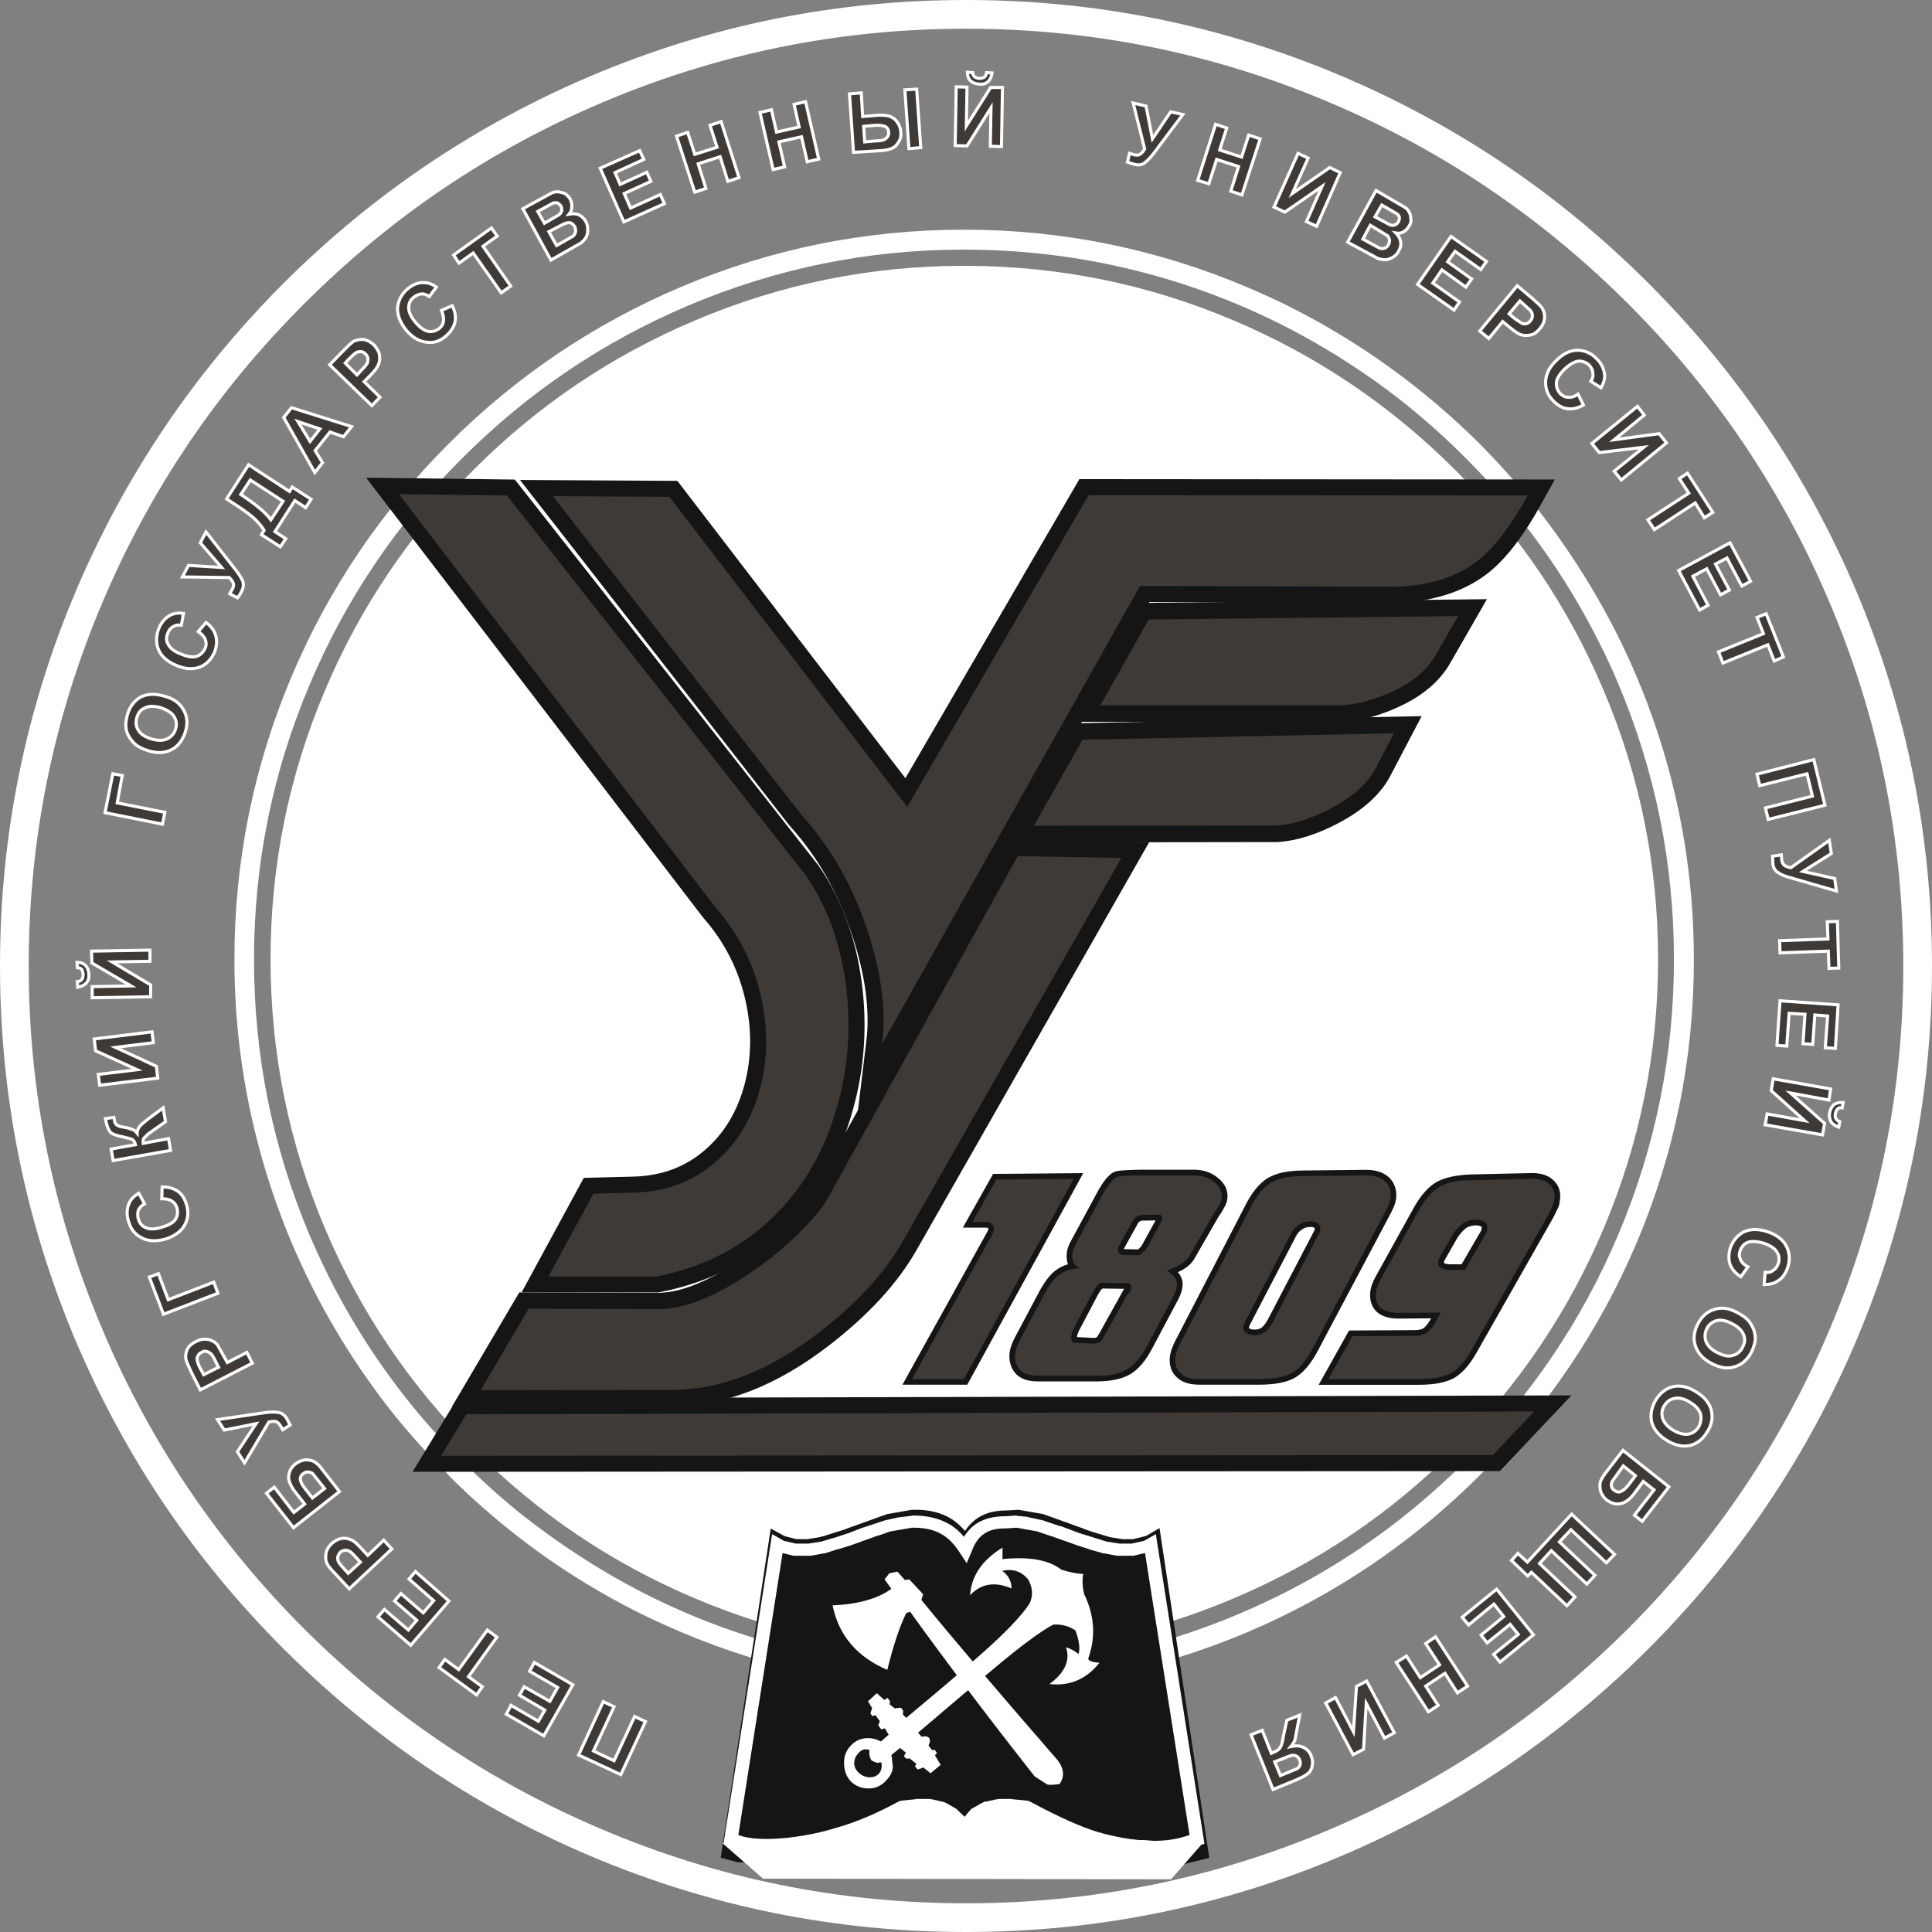 <svg width="440" height="440" viewBox="0 0 440 440" fill="none" xmlns="http://www.w3.org/2000/svg">
<rect x="0" y="0" width="440" height="440" fill="#808080" stroke="none"/>
<g clip-path="url(#clip0_53_19633)">
<path fill-rule="evenodd" clip-rule="evenodd" d="M377.846 98.769L379.538 100.846L369.231 109.308L367.615 107.308L374.385 101.846L364.231 103.077L362.538 101L372.923 92.538L374.461 94.538L367.615 100.154L377.846 98.769ZM382.461 109L384.308 107.769L390.077 116.692L388.154 117.923L386.077 114.538L376.769 120.615L375.308 118.385L384.615 112.308L382.461 109ZM390.692 128.462L393.846 134.385L391.846 135.462L388.692 129.538L385.538 131.231L389 137.846L387.077 138.923L382.308 129.923L394 123.615L398.692 132.385L396.692 133.462L393.308 127.077L390.692 128.462ZM391.385 148.462L401.615 144.308L400.154 140.615L402.231 139.769L406.154 149.615L404.077 150.538L402.615 146.846L392.385 151L391.385 148.462ZM318 48.615L314.692 46.692L313.154 49.385L316.461 51.154C316.923 51.354 317.308 51.385 317.615 51.231C317.923 51.185 318.2 50.954 318.461 50.538C318.661 50.185 318.738 49.815 318.692 49.462C318.585 49.108 318.354 48.815 318 48.615ZM315.308 56.538C315.723 56.385 316.031 56.108 316.231 55.692C316.385 55.385 316.461 55.046 316.461 54.692C316.415 54.339 316.261 54 316 53.692L312.077 51.308L310.385 54.462L314.231 56.538C314.646 56.646 315 56.646 315.308 56.538ZM319 55.077C319.108 55.8 318.954 56.492 318.538 57.154C318.338 57.661 317.923 58.123 317.308 58.538C316.8 58.846 316.261 59.046 315.692 59.154C315.231 59.2 314.585 59.108 313.769 58.846L306.923 55.154L313.385 43.385L320.077 47.308C320.492 47.615 320.8 48 321 48.462C321.2 48.815 321.308 49.308 321.308 49.923C321.415 50.431 321.277 50.954 320.923 51.462C320.569 52.077 320.154 52.508 319.692 52.769C319.185 53.077 318.585 53.185 317.923 53.077C318.492 53.646 318.846 54.308 319 55.077ZM331.154 70.615L322.846 64.769L330.461 53.846L338.538 59.538L337.231 61.385L331.385 57.231L329.692 59.615L335.154 63.538L333.846 65.385L328.385 61.462L326.308 64.462L332.385 68.769L331.154 70.615ZM343.692 71.462L344.846 72.462C345.877 73.185 346.461 73.569 346.615 73.615C346.923 73.769 347.277 73.8 347.692 73.692C348 73.585 348.277 73.385 348.538 73.077C348.846 72.723 349 72.308 349 71.846C349 71.492 348.846 71.108 348.538 70.692L346.154 68.538L343.692 71.462ZM345.846 76C345.231 75.646 344.492 75.108 343.615 74.385L342.231 73.231L339.077 77.077L337 75.385L345.538 65.077L348.846 67.846C350.031 68.877 350.8 69.615 351.154 70.077C351.615 70.8 351.815 71.538 351.769 72.308C351.769 73.123 351.415 73.969 350.692 74.846C350.123 75.508 349.585 75.954 349.077 76.154C348.461 76.354 347.877 76.431 347.308 76.385C346.846 76.385 346.354 76.261 345.846 76ZM297.923 36L294.308 44.077L302.846 38.154L305.231 39.308L299.846 51.538L297.538 50.462L301.077 42.462L292.615 48.308L290.154 47.154L295.615 34.923L297.923 36ZM287 31.615L282.846 44.385L280.308 43.538L282.077 37.923L277.077 36.308L275.308 41.846L272.769 41.077L276.846 28.308L279.385 29.154L277.769 34.154L282.769 35.769L284.385 30.769L287 31.615ZM261 24.154L262.461 31.615L266.615 25.462L269.385 26.077L262.692 35C262.031 35.877 261.354 36.569 260.692 37.077C260.077 37.538 259.354 37.661 258.538 37.462C258.277 37.415 257.692 37.231 256.769 36.923L257.231 34.923L258.231 35.231C258.892 35.385 259.354 35.354 259.615 35.154C259.969 34.954 260.338 34.538 260.692 33.923L258.077 23.462L261 24.154ZM359.538 82.231C358.615 82.338 357.569 82.923 356.385 84C355.154 85.231 354.508 86.277 354.461 87.154C354.415 88.077 354.692 88.892 355.308 89.615C355.877 90.185 356.461 90.462 357.077 90.462C357.8 90.569 358.569 90.338 359.385 89.769L360.615 92.231C359.385 92.954 358.154 93.231 356.923 93.077C355.8 92.923 354.723 92.308 353.692 91.231C352.508 90.046 351.954 88.585 352 86.846C352.108 85.154 352.892 83.585 354.385 82.154C355.969 80.569 357.585 79.769 359.231 79.769C360.923 79.769 362.415 80.431 363.692 81.769C364.769 82.846 365.354 84.123 365.461 85.615C365.461 86.431 365.185 87.338 364.615 88.308L362.308 86.846C362.723 86.231 362.877 85.615 362.769 85C362.769 84.431 362.508 83.846 362 83.231C361.338 82.569 360.508 82.231 359.538 82.231ZM415.615 183.385L402.692 186.615L402.077 184L412.769 181.308L411.538 176.231L400.769 178.923L400.154 176.308L413.077 173L415.615 183.385ZM403.692 195L405.692 194.692L405.769 195.769C405.815 196.277 406 196.692 406.308 197C406.569 197.262 407.077 197.462 407.846 197.615L416.615 191.385L417.077 194.385L410.615 198.462L417.846 200.077L418.231 202.923L407.615 199.846C406.431 199.538 405.538 199.154 404.923 198.692C404.308 198.338 403.923 197.723 403.769 196.846L403.692 195ZM405.308 214.231L416.308 213.846L416.154 209.923L418.461 209.846L418.769 220.462L416.538 220.538L416.385 216.615L405.385 217L405.308 214.231ZM413.308 231.154L412.846 237.846L410.615 237.692L411.077 231L407.461 230.769L406.923 238.231L404.692 238.077L405.385 227.923L418.615 228.846L418 238.769L415.692 238.615L416.231 231.385L413.308 231.154ZM417.692 251.538C418.261 251.185 418.954 251.031 419.769 251.077L419.538 252.308C419.123 252.2 418.8 252.277 418.538 252.538C418.277 252.738 418.108 253.108 418 253.615C417.892 254.185 417.954 254.569 418.154 254.769C418.308 255.077 418.585 255.308 419 255.462L418.769 256.692C417.954 256.431 417.354 256.031 417 255.462C416.646 254.8 416.538 254.108 416.692 253.385C416.846 252.615 417.185 252 417.692 251.538ZM416.538 250.538L407.769 248.923L415.538 255.846L415.077 258.462L402 256.154L402.461 253.692L411 255.231L403.385 248.385L403.846 245.692L416.923 248L416.538 250.538ZM396.308 284.846C396.046 285.569 396.077 286.231 396.385 286.846C396.646 287.508 397.2 288.077 398.077 288.538L396.461 290.769C395.231 290 394.415 289.046 394 287.923C393.646 286.846 393.661 285.585 394.077 284.154C394.692 282.508 395.723 281.308 397.154 280.538C398.646 279.877 400.385 279.846 402.385 280.462C404.538 281.185 406 282.262 406.769 283.692C407.585 285.185 407.723 286.815 407.154 288.615C406.585 290.262 405.723 291.354 404.538 291.923C403.923 292.338 403 292.538 401.769 292.538L402 289.769C402.723 289.877 403.338 289.723 403.846 289.308C404.354 289 404.738 288.492 405 287.769C405.308 286.8 405.2 285.923 404.692 285.154C404.277 284.385 403.308 283.723 401.769 283.154C400.185 282.692 398.954 282.615 398.077 282.923C397.2 283.277 396.615 283.923 396.308 284.846ZM395.615 298.923C396.846 299.538 397.769 300.231 398.385 301C398.892 301.723 399.261 302.385 399.461 303C399.661 303.615 399.769 304.308 399.769 305.077C399.661 305.954 399.385 306.877 398.923 307.846C398 309.646 396.738 310.769 395.154 311.231C393.569 311.8 391.8 311.569 389.846 310.538C387.954 309.569 386.723 308.262 386.154 306.615C385.585 305.077 385.738 303.415 386.615 301.615C387.538 299.815 388.8 298.692 390.385 298.231C392.031 297.662 393.769 297.892 395.615 298.923ZM390.923 300.769C389.892 301.077 389.154 301.692 388.692 302.615C388.231 303.646 388.185 304.615 388.538 305.538C388.954 306.569 389.815 307.415 391.154 308.077C392.585 308.8 393.738 309 394.615 308.692C395.646 308.431 396.385 307.815 396.846 306.846C397.415 305.815 397.492 304.846 397.077 303.923C396.661 302.954 395.8 302.123 394.461 301.462C393.123 300.738 391.954 300.508 390.923 300.769ZM224.692 16.538L225.923 16.615C225.815 17.431 225.538 18.077 225.077 18.538C224.508 19.046 223.846 19.262 223.077 19.154C222.308 19.154 221.646 18.923 221.077 18.462C220.569 17.954 220.308 17.277 220.308 16.462L221.538 16.538C221.538 16.892 221.661 17.2 221.923 17.462C222.277 17.723 222.661 17.846 223.077 17.846C223.585 17.846 223.969 17.738 224.231 17.538C224.492 17.277 224.646 16.954 224.692 16.538ZM220.231 33.231L217.538 33.154L217.769 19.769L220.231 19.846L220.077 28.692L225.615 19.923H228.308L228.077 33.385L225.538 33.308L225.692 24.538L220.231 33.231ZM196.461 26.538L200.077 26.231C201.261 26.231 202.077 26.308 202.538 26.462C203.308 26.723 203.892 27.154 204.308 27.769C204.769 28.338 205.046 29.077 205.154 30C205.261 30.923 205.077 31.723 204.615 32.385C204.261 33.046 203.769 33.508 203.154 33.769C202.492 34.077 201.646 34.261 200.615 34.308L194.385 34.692L193.461 21.385L196.154 21.154L196.461 26.538ZM202.385 30.154C202.385 29.585 202.154 29.154 201.692 28.846C201.123 28.585 200.354 28.492 199.385 28.538L196.692 28.769L196.923 32.308L199.538 32.077C200.354 32.077 200.923 32 201.231 31.846C201.538 31.738 201.815 31.538 202.077 31.231C202.338 30.877 202.431 30.508 202.385 30.154ZM208.769 20.308L209.692 33.615L207 33.846L206.077 20.462L208.769 20.308ZM164.231 27.692L168.308 40.462L165.769 41.308L164 35.692L159 37.308L160.769 42.923L158.231 43.769L154.077 31L156.615 30.154L158.231 35.154L163.308 33.538L161.692 28.538L164.231 27.692ZM183.461 23.154L186.461 36.231L183.846 36.846L182.538 31.154L177.385 32.308L178.692 38L176.077 38.615L173.077 25.615L175.692 25L176.846 30.077L182 28.923L180.846 23.769L183.461 23.154ZM146.615 36.308L140.077 39.308L141.231 42L147.308 39.231L148.231 41.308L142.154 44.077L143.615 47.385L150.385 44.308L151.308 46.385L142.077 50.538L136.692 38.308L145.692 34.308L146.615 36.308ZM127 46.231C126.585 46.123 126.2 46.154 125.846 46.308L122.461 48.154L124 50.846L127.154 49C127.461 48.846 127.723 48.538 127.923 48.077C127.969 47.723 127.923 47.339 127.769 46.923C127.508 46.615 127.261 46.385 127 46.231ZM130.231 47.077C130.231 47.692 130.031 48.261 129.615 48.769C130.492 48.615 131.231 48.661 131.846 48.923C132.508 49.277 133.031 49.769 133.385 50.385C133.692 50.954 133.846 51.538 133.846 52.154C133.892 52.723 133.8 53.308 133.538 53.923C133.231 54.492 132.8 54.969 132.231 55.385L125.461 59.231L119.077 47.538L125.846 43.846C126.354 43.692 126.846 43.646 127.308 43.692C127.877 43.8 128.354 43.954 128.769 44.154C129.123 44.415 129.492 44.8 129.846 45.308C130.154 45.969 130.277 46.569 130.231 47.077ZM129.077 50.769C128.661 50.877 127.954 51.2 126.923 51.769L125 52.769L126.769 55.923L130.538 53.769C130.8 53.508 130.969 53.2 131.077 52.846C131.123 52.538 131.077 52.123 130.923 51.615C130.615 51.2 130.354 50.954 130.154 50.846C129.892 50.692 129.538 50.661 129.077 50.769ZM92.846 65.769C94.184 64.692 95.492 64.231 96.769 64.385C97.585 64.385 98.462 64.723 99.385 65.385L97.769 67.538C97.2 67.123 96.615 66.923 96 66.923C95.338 67.031 94.738 67.277 94.231 67.692C93.462 68.308 93.077 69.077 93.077 70C93.031 70.923 93.508 72.031 94.538 73.308C95.615 74.585 96.615 75.308 97.538 75.462C98.462 75.615 99.308 75.385 100.077 74.769C100.646 74.308 100.954 73.739 101 73.077C101.108 72.508 100.954 71.723 100.538 70.692L103 69.615C103.661 70.954 103.877 72.2 103.615 73.385C103.308 74.569 102.615 75.615 101.538 76.538C100.2 77.723 98.723 78.185 97.077 77.923C95.492 77.769 93.969 76.877 92.538 75.231C91.154 73.492 90.492 71.8 90.538 70.154C90.692 68.415 91.462 66.954 92.846 65.769ZM51.615 113.615L56.615 105.846L65.923 111.923L66.538 110.923L70.846 113.692L69.615 115.615L67.154 114L62.615 121.077L65.077 122.692L63.846 124.538L59.538 121.769L60.154 120.769C59.431 119.646 58.538 118.615 57.462 117.692C56.277 116.723 54.723 115.615 52.769 114.385L51.615 113.615ZM57 109.308L54.846 112.615C58.277 114.877 60.569 116.8 61.692 118.385L64.462 114.154L57 109.308ZM111.923 51.923L113.231 53.769L110 56.077L116.308 65.154L114.154 66.692L107.769 57.615L104.538 59.923L103.308 58.077L111.923 51.923ZM52.231 131.538L41.538 131.385L42.923 128.769L50.462 129.231L45.615 123.615L46.923 121.154L53.769 129.923C54.385 130.692 54.892 131.508 55.308 132.385C55.508 133.154 55.431 133.877 55.077 134.538C54.877 135.046 54.538 135.585 54.077 136.154L52.308 135.231L52.846 134.308C53.154 133.8 53.261 133.338 53.154 132.923C53.108 132.615 52.8 132.154 52.231 131.538ZM41.769 139.692L41.308 142.385C40.584 142.277 39.969 142.385 39.462 142.692C38.846 143.046 38.431 143.538 38.231 144.154C37.815 145.123 37.846 146 38.308 146.769C38.815 147.692 39.769 148.415 41.154 148.923C42.646 149.585 43.877 149.769 44.846 149.462C45.661 149.154 46.277 148.569 46.692 147.692C47 147.077 47.031 146.415 46.769 145.692C46.569 145.077 46.031 144.462 45.154 143.846L46.923 141.769C48.108 142.646 48.846 143.662 49.154 144.846C49.462 145.969 49.354 147.2 48.846 148.538C48.123 150.185 47.031 151.308 45.538 151.923C43.954 152.492 42.2 152.385 40.308 151.615C38.2 150.738 36.815 149.569 36.154 148.077C35.492 146.538 35.492 144.892 36.154 143.154C36.769 141.662 37.723 140.615 39 140C39.769 139.646 40.692 139.538 41.769 139.692ZM85.923 83.538C85.723 83.954 85.123 84.662 84.154 85.692L82.923 86.923L86.538 90.462L84.692 92.385L75.077 83.077L78.077 80C79.154 78.877 79.954 78.123 80.462 77.769C81.184 77.415 81.954 77.261 82.769 77.308C83.538 77.415 84.338 77.815 85.154 78.538C85.723 79.2 86.108 79.8 86.308 80.308C86.462 80.969 86.508 81.569 86.462 82.077C86.354 82.646 86.184 83.123 85.923 83.538ZM82.077 80.077C81.569 80.077 81.184 80.2 80.923 80.462C80.723 80.569 80.231 81 79.462 81.769L78.615 82.692L81.308 85.385L82.308 84.308C83.077 83.538 83.538 82.969 83.692 82.615C83.8 82.154 83.815 81.8 83.769 81.538C83.662 81.123 83.492 80.815 83.231 80.615C82.923 80.261 82.538 80.077 82.077 80.077ZM66.385 92.846L80.077 97.154L78.231 99.462L75.154 98.385L71.769 102.615L73.462 105.385L71.692 107.615L64.615 95.077L66.385 92.846ZM72.846 97.692L67.846 96L70.615 100.538L72.846 97.692ZM33 161.231C32.077 161.585 31.462 162.338 31.154 163.462C30.846 164.492 30.969 165.462 31.538 166.385C32.046 167.2 33.046 167.846 34.538 168.308C36.077 168.723 37.277 168.692 38.154 168.231C39.077 167.769 39.692 167.031 40 166C40.308 164.969 40.184 164.031 39.615 163.154C39.108 162.338 38.077 161.662 36.538 161.154C35.046 160.738 33.877 160.769 33 161.231ZM37.385 158.538C39.431 159.046 40.892 160.077 41.769 161.615C42.646 163.108 42.8 164.769 42.231 166.615C41.615 168.569 40.584 169.923 39.154 170.692C37.615 171.508 35.846 171.615 33.846 171C32.462 170.585 31.431 170.077 30.769 169.462C30.308 169.046 29.846 168.492 29.384 167.769C28.969 167.046 28.738 166.385 28.692 165.769C28.584 165 28.692 164.031 29 162.846C29.508 161 30.508 159.646 32 158.769C33.538 158 35.338 157.923 37.385 158.538ZM37 187.692L23.923 185.077L25.692 176.231L27.846 176.615L26.692 182.846L37.538 185L37 187.692ZM20.231 221.923C20.338 222.692 20.123 223.354 19.615 223.923C19.262 224.338 18.615 224.646 17.692 224.846L17.615 223.538C18.077 223.538 18.415 223.385 18.615 223.077C18.815 222.877 18.923 222.492 18.923 221.923C18.923 221.569 18.815 221.185 18.615 220.769C18.354 220.508 18.031 220.385 17.615 220.385L17.538 219.154C18.354 219.154 19.031 219.415 19.538 219.923C20 220.492 20.231 221.154 20.231 221.923ZM21 224.692L29.846 224.538L20.923 219.308L20.846 216.615L34.154 216.385V218.923L25.538 219.077L34.308 224.308V227L21 227.231V224.692ZM34.923 237.462L26.308 238.538L35.615 242.846L35.923 245.538L22.692 247.154L22.384 244.692L31.231 243.615L21.769 239.308L21.462 236.615L34.615 235L34.923 237.462ZM33.846 254.769L37.154 252.308L37.692 255.462L33.769 258.231L32.692 259.308C32.584 259.662 32.569 260.031 32.615 260.385L38.385 259.308L38.846 262L25.769 264.308L25.308 261.692L30.846 260.692C30.692 260.077 30.462 259.692 30.154 259.538C29.892 259.385 29.184 259.185 28 258.923C26.415 258.615 25.431 258.231 25.077 257.769C24.662 257.262 24.338 256.385 24.077 255.154L24 254.769L25.923 254.462L26 254.846C26.046 255.354 26.184 255.738 26.384 256C26.646 256.262 26.892 256.415 27.154 256.462C27.354 256.569 27.954 256.692 28.923 256.846L30.154 257.231C30.462 257.277 30.815 257.569 31.231 258.077C31.231 257.508 31.462 256.954 31.923 256.385C32.431 255.877 33.077 255.338 33.846 254.769ZM29.538 273.769C29.954 272.954 30.646 272.277 31.615 271.769L32.923 274.154C32.354 274.462 31.892 274.923 31.538 275.538C31.338 276.108 31.308 276.738 31.462 277.462C31.723 278.492 32.261 279.185 33.077 279.538C33.954 280 35.154 280 36.692 279.538C38.338 279.077 39.415 278.492 39.923 277.769C40.431 277 40.569 276.123 40.308 275.154C40.154 274.492 39.769 273.954 39.154 273.538C38.646 273.185 37.877 273 36.846 273L36.923 270.308C38.415 270.308 39.646 270.662 40.615 271.385C41.492 272.046 42.123 273.108 42.538 274.538C43 276.231 42.8 277.8 41.923 279.231C41.046 280.615 39.584 281.615 37.538 282.231C35.385 282.8 33.584 282.662 32.154 281.846C30.662 281.077 29.692 279.8 29.231 278C28.769 276.462 28.877 275.046 29.538 273.769ZM38.308 296L48.692 292L49.615 294.538L37.231 299.308L34 290.846L36.077 290.077L38.308 296ZM147 392.077L141.385 404.154L131.769 399.692L137.385 387.538L139.846 388.692L135.154 398.769L139.846 401L144.538 390.923L147 392.077ZM127 384.308L120.615 380.615L121.692 378.615L130.461 383.692L123.846 395.308L115.308 390.385L116.385 388.385L122.615 392L124.077 389.462L118.308 386.077L119.385 384.154L125.231 387.462L127 384.308ZM63.462 321.692C64.123 321.8 64.723 322.2 65.231 322.923L66.077 324.538L64.385 325.615L63.846 324.692C63.538 324.185 63.2 323.877 62.846 323.769C62.584 323.662 62.046 323.692 61.231 323.846L55.692 333.154L54.077 330.615L58.308 324.231L51.077 325.692L49.538 323.308L60.538 321.692C61.723 321.538 62.692 321.538 63.462 321.692ZM68.385 336.923C68.492 337.538 68.846 338.231 69.462 339L71.154 341.154L73.923 339L71.154 335.538C70.738 335.338 70.415 335.231 70.154 335.231C69.692 335.231 69.338 335.354 69.077 335.615C68.615 335.877 68.385 336.308 68.385 336.923ZM67.308 333.385C67.969 332.877 68.738 332.569 69.615 332.462C70.431 332.462 71.108 332.615 71.615 332.923C72.184 333.231 72.8 333.846 73.462 334.769L77.308 339.692L66.846 347.923L60.692 340.077L62.462 338.692L66.923 344.462L69.385 342.538L67.154 339.692C66.585 338.969 66.184 338.231 65.923 337.462C65.662 336.846 65.662 336.123 65.923 335.308C66.123 334.585 66.585 333.954 67.308 333.385ZM80.538 351C81 351.308 81.662 351.954 82.538 352.923L83.769 354.231L87.385 350.769L89.231 352.769L79.538 361.846L76.615 358.692C75.385 357.415 74.692 356.585 74.538 356.231C74.184 355.569 74.077 354.8 74.231 353.923C74.277 353.154 74.723 352.354 75.538 351.538C76.2 350.969 76.815 350.615 77.385 350.462C77.954 350.308 78.508 350.277 79.077 350.385C79.8 350.585 80.277 350.8 80.538 351ZM79.308 358.308L82.077 355.769L81.077 354.692C80.308 353.815 79.769 353.338 79.462 353.231C79.108 353.077 78.769 353.031 78.462 353.077C78.108 353.123 77.769 353.277 77.462 353.538C77.108 354 76.923 354.385 76.923 354.692C76.877 355.154 76.969 355.569 77.231 355.923C77.538 356.385 77.954 356.877 78.462 357.385L79.308 358.308ZM86.077 368.231L87.538 366.538L93 371.231L94.923 369L89.846 364.615L91.308 362.923L96.385 367.308L98.769 364.538L93.154 359.615L94.615 357.923L102.231 364.615L93.538 374.692L86.077 368.231ZM113.154 372.846L106.692 381.846L109.846 384.154L108.538 386L100 379.769L101.308 377.923L104.461 380.231L111 371.231L113.154 372.846ZM49.077 310C48.615 309.031 48.231 308.431 47.923 308.231C47.615 307.969 47.277 307.815 46.923 307.769C46.569 307.662 46.231 307.738 45.923 308C45.508 308.154 45.2 308.462 45 308.923C44.846 309.277 44.846 309.692 45 310.154C45.108 310.615 45.354 311.2 45.769 311.923L46.385 313.077L49.769 311.385L49.077 310ZM57.462 310.462L45.615 316.538L43.615 312.615C42.846 310.969 42.431 310 42.385 309.692C42.184 309.031 42.261 308.262 42.615 307.385C42.969 306.615 43.646 306 44.615 305.538C45.385 305.123 46.046 304.954 46.615 305C47.385 305 47.954 305.123 48.308 305.385C48.815 305.585 49.231 305.892 49.538 306.308L51.769 310.308L56.231 308L57.462 310.462ZM389.846 323.462C389.692 324.431 389.338 325.338 388.769 326.154C387.8 327.8 386.461 328.815 384.769 329.231C383.077 329.538 381.338 329.123 379.538 328C377.738 326.877 376.615 325.492 376.154 323.846C375.8 322.2 376.108 320.538 377.077 318.846C378.154 317.154 379.508 316.123 381.154 315.769C382.846 315.462 384.569 315.877 386.308 317C387.492 317.723 388.338 318.492 388.846 319.308C389.308 319.923 389.615 320.585 389.769 321.308C389.923 322.185 389.954 322.892 389.846 323.462ZM378.615 322.923C378.923 323.954 379.723 324.877 381 325.692C382.338 326.462 383.492 326.769 384.461 326.615C385.431 326.462 386.231 325.923 386.846 325C387.354 324.031 387.508 323.046 387.308 322.077C387 321.046 386.2 320.154 384.923 319.385C383.646 318.569 382.492 318.262 381.461 318.462C380.431 318.615 379.646 319.154 379.077 320.077C378.508 320.892 378.354 321.846 378.615 322.923ZM374.231 337.385L372.077 340.308C371.508 341.031 370.892 341.585 370.231 342C369.661 342.354 368.969 342.538 368.154 342.538C367.338 342.431 366.585 342.123 365.923 341.615C365.261 341.108 364.8 340.431 364.538 339.615C364.338 338.892 364.308 338.2 364.461 337.538C364.569 337.077 365 336.338 365.769 335.308L369.615 330.308L380.077 338.615L374 346.462L372.231 345.077L376.692 339.308L374.231 337.385ZM367.154 337.385C367 337.738 366.954 338.108 367 338.462C367.046 338.815 367.261 339.123 367.615 339.385C368.185 339.8 368.661 339.892 369.077 339.692C369.585 339.538 370.185 339.046 370.846 338.231L372.461 336.077L369.692 333.846L367.154 337.385ZM324.692 374.308L326.923 372.769L334.231 384L331.923 385.538L329.077 381.077L324.692 384L327.538 388.385L325.308 389.846L318 378.615L320.308 377.154L323.461 382.077L327.846 379.154L324.692 374.308ZM340.846 361.923L349.231 372.308L341.615 378.538L340.154 376.769L345.769 372.231L343.923 369.923L338.692 374.154L337.308 372.385L342.461 368.154L340.231 365.308L334.461 370.077L333 368.308L340.846 361.923ZM367.692 354L365.846 355.923L357.769 348.385L355.154 351.154L363.231 358.769L361.385 360.769L353.308 353.154L350.615 356.077L358.692 363.692L356.846 365.692L348.769 358.077L347.923 358.923L344.231 355.385L345.692 353.769L347.846 355.769L357.923 344.846L367.692 354ZM311.231 382.846L317.538 394.615L315.308 395.846L311.154 387.923L310.538 398.385L308.154 399.615L301.923 387.846L304.154 386.615L308.231 394.385L308.923 384.077L311.231 382.846ZM287.461 394.077L289.538 399.308L290 399.077C290.769 398.815 291.277 398.462 291.538 398C291.846 397.585 292.108 396.662 292.308 395.231L293.077 391.769L296 390.615L294.923 396.231C294.661 396.846 294.354 397.354 294 397.769C295.231 397.508 296.2 397.585 296.923 398C297.738 398.415 298.308 399.046 298.615 399.923C298.923 400.692 299 401.431 298.846 402.154C298.692 402.969 298.354 403.569 297.846 403.923C297.385 404.338 296.492 404.815 295.154 405.385L289.923 407.538L284.923 395.077L287.461 394.077ZM295.461 402.769C295.661 402.661 295.877 402.415 296.077 402C296.185 401.585 296.154 401.2 296 400.846C295.846 400.431 295.585 400.123 295.231 399.923C294.877 399.769 294.538 399.723 294.231 399.769C293.769 399.877 293.077 400.123 292.154 400.538L290.308 401.231L291.615 404.385L295.461 402.769Z" fill="#403A37"/>
<path fill-rule="evenodd" clip-rule="evenodd" d="M377.846 98.769L367.615 100.154L374.461 94.538L372.923 92.538L362.538 101L364.231 103.077L374.385 101.846L367.615 107.308L369.231 109.308L379.538 100.846L377.846 98.769ZM382.461 109L384.308 107.769L390.077 116.692L388.154 117.923L386.077 114.538L376.769 120.615L375.308 118.385L384.615 112.308L382.461 109ZM390.692 128.462L393.846 134.385L391.846 135.462L388.692 129.538L385.538 131.231L389 137.846L387.077 138.923L382.308 129.923L394 123.615L398.692 132.385L396.692 133.462L393.308 127.077L390.692 128.462ZM391.385 148.462L401.615 144.308L400.154 140.615L402.231 139.769L406.154 149.615L404.077 150.538L402.615 146.846L392.385 151L391.385 148.462ZM318 48.615L314.692 46.692L313.154 49.385L316.461 51.154C316.923 51.354 317.308 51.385 317.615 51.231C317.923 51.185 318.2 50.954 318.461 50.538C318.661 50.185 318.738 49.815 318.692 49.462C318.585 49.108 318.354 48.815 318 48.615ZM315.308 56.538C315.723 56.385 316.031 56.108 316.231 55.692C316.385 55.385 316.461 55.046 316.461 54.692C316.415 54.339 316.261 54 316 53.692L312.077 51.308L310.385 54.462L314.231 56.538C314.646 56.646 315 56.646 315.308 56.538ZM319 55.077C319.108 55.8 318.954 56.492 318.538 57.154C318.338 57.661 317.923 58.123 317.308 58.538C316.8 58.846 316.261 59.046 315.692 59.154C315.231 59.2 314.585 59.108 313.769 58.846L306.923 55.154L313.385 43.385L320.077 47.308C320.492 47.615 320.8 48 321 48.462C321.2 48.815 321.308 49.308 321.308 49.923C321.415 50.431 321.277 50.954 320.923 51.462C320.569 52.077 320.154 52.508 319.692 52.769C319.185 53.077 318.585 53.185 317.923 53.077C318.492 53.646 318.846 54.308 319 55.077ZM331.154 70.615L322.846 64.769L330.461 53.846L338.538 59.538L337.231 61.385L331.385 57.231L329.692 59.615L335.154 63.538L333.846 65.385L328.385 61.462L326.308 64.462L332.385 68.769L331.154 70.615ZM345.846 76C346.354 76.261 346.846 76.385 347.308 76.385C347.877 76.431 348.461 76.354 349.077 76.154C349.585 75.954 350.123 75.508 350.692 74.846C351.415 73.969 351.769 73.123 351.769 72.308C351.815 71.538 351.615 70.8 351.154 70.077C350.8 69.615 350.031 68.877 348.846 67.846L345.538 65.077L337 75.385L339.077 77.077L342.231 73.231L343.615 74.385C344.492 75.108 345.231 75.646 345.846 76ZM343.692 71.462L346.154 68.538L348.538 70.692C348.846 71.108 349 71.492 349 71.846C349 72.308 348.846 72.723 348.538 73.077C348.277 73.385 348 73.585 347.692 73.692C347.277 73.8 346.923 73.769 346.615 73.615C346.461 73.569 345.877 73.185 344.846 72.462L343.692 71.462ZM297.923 36L294.308 44.077L302.846 38.154L305.231 39.308L299.846 51.538L297.538 50.462L301.077 42.462L292.615 48.308L290.154 47.154L295.615 34.923L297.923 36ZM287 31.615L282.846 44.385L280.308 43.538L282.077 37.923L277.077 36.308L275.308 41.846L272.769 41.077L276.846 28.308L279.385 29.154L277.769 34.154L282.769 35.769L284.385 30.769L287 31.615ZM261 24.154L262.461 31.615L266.615 25.462L269.385 26.077L262.692 35C262.031 35.877 261.354 36.569 260.692 37.077C260.077 37.538 259.354 37.661 258.538 37.462C258.277 37.415 257.692 37.231 256.769 36.923L257.231 34.923L258.231 35.231C258.892 35.385 259.354 35.354 259.615 35.154C259.969 34.954 260.338 34.538 260.692 33.923L258.077 23.462L261 24.154ZM359.538 82.231C358.615 82.338 357.569 82.923 356.385 84C355.154 85.231 354.508 86.277 354.461 87.154C354.415 88.077 354.692 88.892 355.308 89.615C355.877 90.185 356.461 90.462 357.077 90.462C357.8 90.569 358.569 90.338 359.385 89.769L360.615 92.231C359.385 92.954 358.154 93.231 356.923 93.077C355.8 92.923 354.723 92.308 353.692 91.231C352.508 90.046 351.954 88.585 352 86.846C352.108 85.154 352.892 83.585 354.385 82.154C355.969 80.569 357.585 79.769 359.231 79.769C360.923 79.769 362.415 80.431 363.692 81.769C364.769 82.846 365.354 84.123 365.461 85.615C365.461 86.431 365.185 87.338 364.615 88.308L362.308 86.846C362.723 86.231 362.877 85.615 362.769 85C362.769 84.431 362.508 83.846 362 83.231C361.338 82.569 360.508 82.231 359.538 82.231ZM415.615 183.385L402.692 186.615L402.077 184L412.769 181.308L411.538 176.231L400.769 178.923L400.154 176.308L413.077 173L415.615 183.385ZM403.692 195L405.692 194.692L405.769 195.769C405.815 196.277 406 196.692 406.308 197C406.569 197.262 407.077 197.462 407.846 197.615L416.615 191.385L417.077 194.385L410.615 198.462L417.846 200.077L418.231 202.923L407.615 199.846C406.431 199.538 405.538 199.154 404.923 198.692C404.308 198.338 403.923 197.723 403.769 196.846L403.692 195ZM405.308 214.231L416.308 213.846L416.154 209.923L418.461 209.846L418.769 220.462L416.538 220.538L416.385 216.615L405.385 217L405.308 214.231ZM413.308 231.154L412.846 237.846L410.615 237.692L411.077 231L407.461 230.769L406.923 238.231L404.692 238.077L405.385 227.923L418.615 228.846L418 238.769L415.692 238.615L416.231 231.385L413.308 231.154ZM417.692 251.538C417.185 252 416.846 252.615 416.692 253.385C416.538 254.108 416.646 254.8 417 255.462C417.354 256.031 417.954 256.431 418.769 256.692L419 255.462C418.585 255.308 418.308 255.077 418.154 254.769C417.954 254.569 417.892 254.185 418 253.615C418.108 253.108 418.277 252.738 418.538 252.538C418.8 252.277 419.123 252.2 419.538 252.308L419.769 251.077C418.954 251.031 418.261 251.185 417.692 251.538ZM416.538 250.538L407.769 248.923L415.538 255.846L415.077 258.462L402 256.154L402.461 253.692L411 255.231L403.385 248.385L403.846 245.692L416.923 248L416.538 250.538ZM396.308 284.846C396.046 285.569 396.077 286.231 396.385 286.846C396.646 287.508 397.2 288.077 398.077 288.538L396.461 290.769C395.231 290 394.415 289.046 394 287.923C393.646 286.846 393.661 285.585 394.077 284.154C394.692 282.508 395.723 281.308 397.154 280.538C398.646 279.877 400.385 279.846 402.385 280.462C404.538 281.185 406 282.262 406.769 283.692C407.585 285.185 407.723 286.815 407.154 288.615C406.585 290.262 405.723 291.354 404.538 291.923C403.923 292.338 403 292.538 401.769 292.538L402 289.769C402.723 289.877 403.338 289.723 403.846 289.308C404.354 289 404.738 288.492 405 287.769C405.308 286.8 405.2 285.923 404.692 285.154C404.277 284.385 403.308 283.723 401.769 283.154C400.185 282.692 398.954 282.615 398.077 282.923C397.2 283.277 396.615 283.923 396.308 284.846ZM395.615 298.923C396.846 299.538 397.769 300.231 398.385 301C398.892 301.723 399.261 302.385 399.461 303C399.661 303.615 399.769 304.308 399.769 305.077C399.661 305.954 399.385 306.877 398.923 307.846C398 309.646 396.738 310.769 395.154 311.231C393.569 311.8 391.8 311.569 389.846 310.538C387.954 309.569 386.723 308.262 386.154 306.615C385.585 305.077 385.738 303.415 386.615 301.615C387.538 299.815 388.8 298.692 390.385 298.231C392.031 297.662 393.769 297.892 395.615 298.923ZM390.923 300.769C389.892 301.077 389.154 301.692 388.692 302.615C388.231 303.646 388.185 304.615 388.538 305.538C388.954 306.569 389.815 307.415 391.154 308.077C392.585 308.8 393.738 309 394.615 308.692C395.646 308.431 396.385 307.815 396.846 306.846C397.415 305.815 397.492 304.846 397.077 303.923C396.661 302.954 395.8 302.123 394.461 301.462C393.123 300.738 391.954 300.508 390.923 300.769ZM224.692 16.538L225.923 16.615C225.815 17.431 225.538 18.077 225.077 18.538C224.508 19.046 223.846 19.262 223.077 19.154C222.308 19.154 221.646 18.923 221.077 18.462C220.569 17.954 220.308 17.277 220.308 16.462L221.538 16.538C221.538 16.892 221.661 17.2 221.923 17.462C222.277 17.723 222.661 17.846 223.077 17.846C223.585 17.846 223.969 17.738 224.231 17.538C224.492 17.277 224.646 16.954 224.692 16.538ZM220.231 33.231L217.538 33.154L217.769 19.769L220.231 19.846L220.077 28.692L225.615 19.923H228.308L228.077 33.385L225.538 33.308L225.692 24.538L220.231 33.231ZM196.461 26.538L200.077 26.231C201.261 26.231 202.077 26.308 202.538 26.462C203.308 26.723 203.892 27.154 204.308 27.769C204.769 28.338 205.046 29.077 205.154 30C205.261 30.923 205.077 31.723 204.615 32.385C204.261 33.046 203.769 33.508 203.154 33.769C202.492 34.077 201.646 34.261 200.615 34.308L194.385 34.692L193.461 21.385L196.154 21.154L196.461 26.538ZM202.385 30.154C202.385 29.585 202.154 29.154 201.692 28.846C201.123 28.585 200.354 28.492 199.385 28.538L196.692 28.769L196.923 32.308L199.538 32.077C200.354 32.077 200.923 32 201.231 31.846C201.538 31.738 201.815 31.538 202.077 31.231C202.338 30.877 202.431 30.508 202.385 30.154ZM208.769 20.308L209.692 33.615L207 33.846L206.077 20.462L208.769 20.308ZM164.231 27.692L168.308 40.462L165.769 41.308L164 35.692L159 37.308L160.769 42.923L158.231 43.769L154.077 31L156.615 30.154L158.231 35.154L163.308 33.538L161.692 28.538L164.231 27.692ZM183.461 23.154L186.461 36.231L183.846 36.846L182.538 31.154L177.385 32.308L178.692 38L176.077 38.615L173.077 25.615L175.692 25L176.846 30.077L182 28.923L180.846 23.769L183.461 23.154ZM146.615 36.308L140.077 39.308L141.231 42L147.308 39.231L148.231 41.308L142.154 44.077L143.615 47.385L150.385 44.308L151.308 46.385L142.077 50.538L136.692 38.308L145.692 34.308L146.615 36.308ZM127 46.231C126.585 46.123 126.2 46.154 125.846 46.308L122.461 48.154L124 50.846L127.154 49C127.461 48.846 127.723 48.538 127.923 48.077C127.969 47.723 127.923 47.339 127.769 46.923C127.508 46.615 127.261 46.385 127 46.231ZM130.231 47.077C130.231 47.692 130.031 48.261 129.615 48.769C130.492 48.615 131.231 48.661 131.846 48.923C132.508 49.277 133.031 49.769 133.385 50.385C133.692 50.954 133.846 51.538 133.846 52.154C133.892 52.723 133.8 53.308 133.538 53.923C133.231 54.492 132.8 54.969 132.231 55.385L125.461 59.231L119.077 47.538L125.846 43.846C126.354 43.692 126.846 43.646 127.308 43.692C127.877 43.8 128.354 43.954 128.769 44.154C129.123 44.415 129.492 44.8 129.846 45.308C130.154 45.969 130.277 46.569 130.231 47.077ZM129.077 50.769C128.661 50.877 127.954 51.2 126.923 51.769L125 52.769L126.769 55.923L130.538 53.769C130.8 53.508 130.969 53.2 131.077 52.846C131.123 52.538 131.077 52.123 130.923 51.615C130.615 51.2 130.354 50.954 130.154 50.846C129.892 50.692 129.538 50.661 129.077 50.769ZM92.846 65.769C94.184 64.692 95.492 64.231 96.769 64.385C97.585 64.385 98.462 64.723 99.385 65.385L97.769 67.538C97.2 67.123 96.615 66.923 96 66.923C95.338 67.031 94.738 67.277 94.231 67.692C93.462 68.308 93.077 69.077 93.077 70C93.031 70.923 93.508 72.031 94.538 73.308C95.615 74.585 96.615 75.308 97.538 75.462C98.462 75.615 99.308 75.385 100.077 74.769C100.646 74.308 100.954 73.739 101 73.077C101.108 72.508 100.954 71.723 100.538 70.692L103 69.615C103.661 70.954 103.877 72.2 103.615 73.385C103.308 74.569 102.615 75.615 101.538 76.538C100.2 77.723 98.723 78.185 97.077 77.923C95.492 77.769 93.969 76.877 92.538 75.231C91.154 73.492 90.492 71.8 90.538 70.154C90.692 68.415 91.462 66.954 92.846 65.769ZM111.923 51.923L103.308 58.077L104.538 59.923L107.769 57.615L114.154 66.692L116.308 65.154L110 56.077L113.231 53.769L111.923 51.923ZM57 109.308L64.462 114.154L61.692 118.385C60.569 116.8 58.277 114.877 54.846 112.615L57 109.308ZM51.615 113.615L52.769 114.385C54.723 115.615 56.277 116.723 57.462 117.692C58.538 118.615 59.431 119.646 60.154 120.769L59.538 121.769L63.846 124.538L65.077 122.692L62.615 121.077L67.154 114L69.615 115.615L70.846 113.692L66.538 110.923L65.923 111.923L56.615 105.846L51.615 113.615ZM52.231 131.538L41.538 131.385L42.923 128.769L50.462 129.231L45.615 123.615L46.923 121.154L53.769 129.923C54.385 130.692 54.892 131.508 55.308 132.385C55.508 133.154 55.431 133.877 55.077 134.538C54.877 135.046 54.538 135.585 54.077 136.154L52.308 135.231L52.846 134.308C53.154 133.8 53.261 133.338 53.154 132.923C53.108 132.615 52.8 132.154 52.231 131.538ZM41.769 139.692L41.308 142.385C40.584 142.277 39.969 142.385 39.462 142.692C38.846 143.046 38.431 143.538 38.231 144.154C37.815 145.123 37.846 146 38.308 146.769C38.815 147.692 39.769 148.415 41.154 148.923C42.646 149.585 43.877 149.769 44.846 149.462C45.661 149.154 46.277 148.569 46.692 147.692C47 147.077 47.031 146.415 46.769 145.692C46.569 145.077 46.031 144.462 45.154 143.846L46.923 141.769C48.108 142.646 48.846 143.662 49.154 144.846C49.462 145.969 49.354 147.2 48.846 148.538C48.123 150.185 47.031 151.308 45.538 151.923C43.954 152.492 42.2 152.385 40.308 151.615C38.2 150.738 36.815 149.569 36.154 148.077C35.492 146.538 35.492 144.892 36.154 143.154C36.769 141.662 37.723 140.615 39 140C39.769 139.646 40.692 139.538 41.769 139.692ZM85.923 83.538C85.723 83.954 85.123 84.662 84.154 85.692L82.923 86.923L86.538 90.462L84.692 92.385L75.077 83.077L78.077 80C79.154 78.877 79.954 78.123 80.462 77.769C81.184 77.415 81.954 77.261 82.769 77.308C83.538 77.415 84.338 77.815 85.154 78.538C85.723 79.2 86.108 79.8 86.308 80.308C86.462 80.969 86.508 81.569 86.462 82.077C86.354 82.646 86.184 83.123 85.923 83.538ZM82.077 80.077C81.569 80.077 81.184 80.2 80.923 80.462C80.723 80.569 80.231 81 79.462 81.769L78.615 82.692L81.308 85.385L82.308 84.308C83.077 83.538 83.538 82.969 83.692 82.615C83.8 82.154 83.815 81.8 83.769 81.538C83.662 81.123 83.492 80.815 83.231 80.615C82.923 80.261 82.538 80.077 82.077 80.077ZM66.385 92.846L80.077 97.154L78.231 99.462L75.154 98.385L71.769 102.615L73.462 105.385L71.692 107.615L64.615 95.077L66.385 92.846ZM72.846 97.692L67.846 96L70.615 100.538L72.846 97.692ZM33 161.231C32.077 161.585 31.462 162.338 31.154 163.462C30.846 164.492 30.969 165.462 31.538 166.385C32.046 167.2 33.046 167.846 34.538 168.308C36.077 168.723 37.277 168.692 38.154 168.231C39.077 167.769 39.692 167.031 40 166C40.308 164.969 40.184 164.031 39.615 163.154C39.108 162.338 38.077 161.662 36.538 161.154C35.046 160.738 33.877 160.769 33 161.231ZM37.385 158.538C39.431 159.046 40.892 160.077 41.769 161.615C42.646 163.108 42.8 164.769 42.231 166.615C41.615 168.569 40.584 169.923 39.154 170.692C37.615 171.508 35.846 171.615 33.846 171C32.462 170.585 31.431 170.077 30.769 169.462C30.308 169.046 29.846 168.492 29.384 167.769C28.969 167.046 28.738 166.385 28.692 165.769C28.584 165 28.692 164.031 29 162.846C29.508 161 30.508 159.646 32 158.769C33.538 158 35.338 157.923 37.385 158.538ZM37 187.692L23.923 185.077L25.692 176.231L27.846 176.615L26.692 182.846L37.538 185L37 187.692ZM20.231 221.923C20.338 222.692 20.123 223.354 19.615 223.923C19.262 224.338 18.615 224.646 17.692 224.846L17.615 223.538C18.077 223.538 18.415 223.385 18.615 223.077C18.815 222.877 18.923 222.492 18.923 221.923C18.923 221.569 18.815 221.185 18.615 220.769C18.354 220.508 18.031 220.385 17.615 220.385L17.538 219.154C18.354 219.154 19.031 219.415 19.538 219.923C20 220.492 20.231 221.154 20.231 221.923ZM21 224.692L29.846 224.538L20.923 219.308L20.846 216.615L34.154 216.385V218.923L25.538 219.077L34.308 224.308V227L21 227.231V224.692V224.692ZM34.923 237.462L26.308 238.538L35.615 242.846L35.923 245.538L22.692 247.154L22.384 244.692L31.231 243.615L21.769 239.308L21.462 236.615L34.615 235L34.923 237.462ZM33.846 254.769L37.154 252.308L37.692 255.462L33.769 258.231L32.692 259.308C32.584 259.662 32.569 260.031 32.615 260.385L38.385 259.308L38.846 262L25.769 264.308L25.308 261.692L30.846 260.692C30.692 260.077 30.462 259.692 30.154 259.538C29.892 259.385 29.184 259.185 28 258.923C26.415 258.615 25.431 258.231 25.077 257.769C24.662 257.262 24.338 256.385 24.077 255.154L24 254.769L25.923 254.462L26 254.846C26.046 255.354 26.184 255.738 26.384 256C26.646 256.262 26.892 256.415 27.154 256.462C27.354 256.569 27.954 256.692 28.923 256.846L30.154 257.231C30.462 257.277 30.815 257.569 31.231 258.077C31.231 257.508 31.462 256.954 31.923 256.385C32.431 255.877 33.077 255.338 33.846 254.769ZM29.538 273.769C29.954 272.954 30.646 272.277 31.615 271.769L32.923 274.154C32.354 274.462 31.892 274.923 31.538 275.538C31.338 276.108 31.308 276.738 31.462 277.462C31.723 278.492 32.261 279.185 33.077 279.538C33.954 280 35.154 280 36.692 279.538C38.338 279.077 39.415 278.492 39.923 277.769C40.431 277 40.569 276.123 40.308 275.154C40.154 274.492 39.769 273.954 39.154 273.538C38.646 273.185 37.877 273 36.846 273L36.923 270.308C38.415 270.308 39.646 270.662 40.615 271.385C41.492 272.046 42.123 273.108 42.538 274.538C43 276.231 42.8 277.8 41.923 279.231C41.046 280.615 39.584 281.615 37.538 282.231C35.385 282.8 33.584 282.662 32.154 281.846C30.662 281.077 29.692 279.8 29.231 278C28.769 276.462 28.877 275.046 29.538 273.769ZM38.308 296L48.692 292L49.615 294.538L37.231 299.308L34 290.846L36.077 290.077L38.308 296ZM147 392.077L141.385 404.154L131.769 399.692L137.385 387.538L139.846 388.692L135.154 398.769L139.846 401L144.538 390.923L147 392.077ZM127 384.308L120.615 380.615L121.692 378.615L130.461 383.692L123.846 395.308L115.308 390.385L116.385 388.385L122.615 392L124.077 389.462L118.308 386.077L119.385 384.154L125.231 387.462L127 384.308ZM63.462 321.692C62.692 321.538 61.723 321.538 60.538 321.692L49.538 323.308L51.077 325.692L58.308 324.231L54.077 330.615L55.692 333.154L61.231 323.846C62.046 323.692 62.584 323.662 62.846 323.769C63.2 323.877 63.538 324.185 63.846 324.692L64.385 325.615L66.077 324.538L65.231 322.923C64.723 322.2 64.123 321.8 63.462 321.692ZM68.385 336.923C68.492 337.538 68.846 338.231 69.462 339L71.154 341.154L73.923 339L71.154 335.538C70.738 335.338 70.415 335.231 70.154 335.231C69.692 335.231 69.338 335.354 69.077 335.615C68.615 335.877 68.385 336.308 68.385 336.923ZM67.308 333.385C67.969 332.877 68.738 332.569 69.615 332.462C70.431 332.462 71.108 332.615 71.615 332.923C72.184 333.231 72.8 333.846 73.462 334.769L77.308 339.692L66.846 347.923L60.692 340.077L62.462 338.692L66.923 344.462L69.385 342.538L67.154 339.692C66.585 338.969 66.184 338.231 65.923 337.462C65.662 336.846 65.662 336.123 65.923 335.308C66.123 334.585 66.585 333.954 67.308 333.385ZM80.538 351C81 351.308 81.662 351.954 82.538 352.923L83.769 354.231L87.385 350.769L89.231 352.769L79.538 361.846L76.615 358.692C75.385 357.415 74.692 356.585 74.538 356.231C74.184 355.569 74.077 354.8 74.231 353.923C74.277 353.154 74.723 352.354 75.538 351.538C76.2 350.969 76.815 350.615 77.385 350.462C77.954 350.308 78.508 350.277 79.077 350.385C79.8 350.585 80.277 350.8 80.538 351ZM79.308 358.308L82.077 355.769L81.077 354.692C80.308 353.815 79.769 353.338 79.462 353.231C79.108 353.077 78.769 353.031 78.462 353.077C78.108 353.123 77.769 353.277 77.462 353.538C77.108 354 76.923 354.385 76.923 354.692C76.877 355.154 76.969 355.569 77.231 355.923C77.538 356.385 77.954 356.877 78.462 357.385L79.308 358.308ZM86.077 368.231L93.538 374.692L102.231 364.615L94.615 357.923L93.154 359.615L98.769 364.538L96.385 367.308L91.308 362.923L89.846 364.615L94.923 369L93 371.231L87.538 366.538L86.077 368.231ZM113.154 372.846L106.692 381.846L109.846 384.154L108.538 386L100 379.769L101.308 377.923L104.461 380.231L111 371.231L113.154 372.846ZM49.077 310C48.615 309.031 48.231 308.431 47.923 308.231C47.615 307.969 47.277 307.815 46.923 307.769C46.569 307.662 46.231 307.738 45.923 308C45.508 308.154 45.2 308.462 45 308.923C44.846 309.277 44.846 309.692 45 310.154C45.108 310.615 45.354 311.2 45.769 311.923L46.385 313.077L49.769 311.385L49.077 310ZM57.462 310.462L45.615 316.538L43.615 312.615C42.846 310.969 42.431 310 42.385 309.692C42.184 309.031 42.261 308.262 42.615 307.385C42.969 306.615 43.646 306 44.615 305.538C45.385 305.123 46.046 304.954 46.615 305C47.385 305 47.954 305.123 48.308 305.385C48.815 305.585 49.231 305.892 49.538 306.308L51.769 310.308L56.231 308L57.462 310.462ZM389.846 323.462C389.692 324.431 389.338 325.338 388.769 326.154C387.8 327.8 386.461 328.815 384.769 329.231C383.077 329.538 381.338 329.123 379.538 328C377.738 326.877 376.615 325.492 376.154 323.846C375.8 322.2 376.108 320.538 377.077 318.846C378.154 317.154 379.508 316.123 381.154 315.769C382.846 315.462 384.569 315.877 386.308 317C387.492 317.723 388.338 318.492 388.846 319.308C389.308 319.923 389.615 320.585 389.769 321.308C389.923 322.185 389.954 322.892 389.846 323.462ZM378.615 322.923C378.923 323.954 379.723 324.877 381 325.692C382.338 326.462 383.492 326.769 384.461 326.615C385.431 326.462 386.231 325.923 386.846 325C387.354 324.031 387.508 323.046 387.308 322.077C387 321.046 386.2 320.154 384.923 319.385C383.646 318.569 382.492 318.262 381.461 318.462C380.431 318.615 379.646 319.154 379.077 320.077C378.508 320.892 378.354 321.846 378.615 322.923ZM374.231 337.385L372.077 340.308C371.508 341.031 370.892 341.585 370.231 342C369.661 342.354 368.969 342.538 368.154 342.538C367.338 342.431 366.585 342.123 365.923 341.615C365.261 341.108 364.8 340.431 364.538 339.615C364.338 338.892 364.308 338.2 364.461 337.538C364.569 337.077 365 336.338 365.769 335.308L369.615 330.308L380.077 338.615L374 346.462L372.231 345.077L376.692 339.308L374.231 337.385ZM367.154 337.385C367 337.738 366.954 338.108 367 338.462C367.046 338.815 367.261 339.123 367.615 339.385C368.185 339.8 368.661 339.892 369.077 339.692C369.585 339.538 370.185 339.046 370.846 338.231L372.461 336.077L369.692 333.846L367.154 337.385ZM324.692 374.308L327.846 379.154L323.461 382.077L320.308 377.154L318 378.615L325.308 389.846L327.538 388.385L324.692 384L329.077 381.077L331.923 385.538L334.231 384L326.923 372.769L324.692 374.308ZM340.846 361.923L349.231 372.308L341.615 378.538L340.154 376.769L345.769 372.231L343.923 369.923L338.692 374.154L337.308 372.385L342.461 368.154L340.231 365.308L334.461 370.077L333 368.308L340.846 361.923ZM367.692 354L357.923 344.846L347.846 355.769L345.692 353.769L344.231 355.385L347.923 358.923L348.769 358.077L356.846 365.692L358.692 363.692L350.615 356.077L353.308 353.154L361.385 360.769L363.231 358.769L355.154 351.154L357.769 348.385L365.846 355.923L367.692 354ZM311.231 382.846L317.538 394.615L315.308 395.846L311.154 387.923L310.538 398.385L308.154 399.615L301.923 387.846L304.154 386.615L308.231 394.385L308.923 384.077L311.231 382.846ZM287.461 394.077L289.538 399.308L290 399.077C290.769 398.815 291.277 398.462 291.538 398C291.846 397.585 292.108 396.662 292.308 395.231L293.077 391.769L296 390.615L294.923 396.231C294.661 396.846 294.354 397.354 294 397.769C295.231 397.508 296.2 397.585 296.923 398C297.738 398.415 298.308 399.046 298.615 399.923C298.923 400.692 299 401.431 298.846 402.154C298.692 402.969 298.354 403.569 297.846 403.923C297.385 404.338 296.492 404.815 295.154 405.385L289.923 407.538L284.923 395.077L287.461 394.077ZM295.461 402.769C295.661 402.662 295.877 402.415 296.077 402C296.185 401.585 296.154 401.2 296 400.846C295.846 400.431 295.585 400.123 295.231 399.923C294.877 399.769 294.538 399.723 294.231 399.769C293.769 399.877 293.077 400.123 292.154 400.538L290.308 401.231L291.615 404.385L295.461 402.769Z" stroke="white" stroke-width="0.7" stroke-miterlimit="22.92"/>
<path fill-rule="evenodd" clip-rule="evenodd" d="M422.692 134.462C434.231 161.738 440 190.262 440 220C440 249.738 434.231 278.231 422.692 305.462C411.508 331.769 395.769 355.108 375.462 375.462C355.108 395.769 331.769 411.508 305.462 422.692C278.231 434.231 249.738 440 220 440C190.262 440 161.738 434.231 134.462 422.692C108.154 411.508 84.846 395.769 64.538 375.462C44.231 355.154 28.492 331.846 17.308 305.538C5.769 278.262 0 249.738 0 220C0 190.262 5.769 161.769 17.308 134.538C28.492 108.231 44.231 84.892 64.538 64.538C84.892 44.231 108.231 28.492 134.538 17.308C161.769 5.769 190.262 0 220 0C249.738 0 278.262 5.769 305.538 17.308C331.846 28.492 355.154 44.231 375.462 64.538C395.769 84.846 411.508 108.154 422.692 134.462ZM302.923 23.385C276.508 12.154 248.877 6.538 220 6.538C191.123 6.538 163.492 12.154 137.077 23.385C111.538 34.2 88.923 49.492 69.231 69.231C49.492 88.923 34.2 111.538 23.385 137.077C12.154 163.492 6.538 191.123 6.538 220C6.538 248.877 12.154 276.508 23.385 302.923C34.2 328.462 49.462 351.108 69.154 370.846C88.892 390.538 111.538 405.8 137.077 416.615C163.492 427.846 191.123 433.462 220 433.462C248.877 433.462 276.508 427.846 302.923 416.615C328.462 405.8 351.108 390.538 370.846 370.846C390.538 351.108 405.8 328.462 416.615 302.923C427.846 276.508 433.462 248.877 433.462 220C433.462 191.123 427.846 163.492 416.615 137.077C405.8 111.538 390.538 88.923 370.846 69.231C351.108 49.492 328.462 34.2 302.923 23.385Z" fill="white"/>
<path fill-rule="evenodd" clip-rule="evenodd" d="M331.231 106.846C345.846 121.462 357.154 138.2 365.154 157.077C373.461 176.615 377.615 197.077 377.615 218.462C377.615 239.846 373.461 260.338 365.154 279.923C357.154 298.8 345.846 315.538 331.231 330.154C316.661 344.723 299.923 356 281 364C261.461 372.308 241 376.462 219.615 376.462C198.231 376.462 177.769 372.308 158.231 364C139.308 356 122.569 344.723 108 330.154C93.385 315.538 82.077 298.8 74.077 279.923C65.769 260.338 61.615 239.846 61.615 218.462C61.615 197.077 65.769 176.615 74.077 157.077C82.077 138.2 93.385 121.462 108 106.846C122.569 92.277 139.308 81 158.231 73C177.769 64.692 198.231 60.538 219.615 60.538C241 60.538 261.461 64.692 281 73C299.877 81 316.615 92.277 331.231 106.846Z" fill="white"/>
<path fill-rule="evenodd" clip-rule="evenodd" d="M283 68.231C262.738 59.661 241.585 55.385 219.538 55.385C197.492 55.385 176.354 59.661 156.154 68.231C136.615 76.538 119.338 88.231 104.308 103.308C89.231 118.338 77.538 135.615 69.231 155.154C60.661 175.354 56.385 196.492 56.385 218.538C56.385 240.585 60.661 261.738 69.231 282C77.492 301.492 89.154 318.769 104.231 333.846C119.354 348.923 136.661 360.585 156.154 368.846C176.354 377.415 197.492 381.692 219.538 381.692C241.585 381.692 262.723 377.415 282.923 368.846C302.461 360.585 319.769 348.923 334.846 333.846C349.923 318.769 361.585 301.462 369.846 281.923C378.415 261.723 382.692 240.585 382.692 218.538C382.692 196.492 378.415 175.354 369.846 155.154C361.585 135.615 349.923 118.308 334.846 103.231C319.769 88.154 302.492 76.492 283 68.231ZM335.923 102.154C351.154 117.385 362.954 134.846 371.308 154.538C379.969 174.954 384.308 196.277 384.308 218.538C384.308 240.846 379.969 262.2 371.308 282.615C362.954 302.308 351.185 319.769 336 335C320.769 350.185 303.308 361.954 283.615 370.308C263.2 378.969 241.846 383.308 219.538 383.308C197.277 383.308 175.954 378.969 155.538 370.308C135.846 361.954 118.385 350.154 103.154 334.923C87.923 319.692 76.154 302.231 67.846 282.538C59.184 262.185 54.846 240.846 54.846 218.538C54.846 196.231 59.184 174.892 67.846 154.538C76.2 134.8 87.969 117.338 103.154 102.154C118.385 86.923 135.846 75.123 155.538 66.769C175.954 58.108 197.277 53.769 219.538 53.769C241.8 53.769 263.123 58.108 283.538 66.769C303.231 75.123 320.692 86.923 335.923 102.154Z" fill="#009F4D"/>
<path fill-rule="evenodd" clip-rule="evenodd" d="M293.692 69.846C309.692 77.892 324.123 88.308 337 101.077C341.2 105.338 345.185 109.769 348.923 114.385C352.569 118.892 356.046 123.738 359.385 128.923C367.892 142.108 374.385 156.154 378.846 171.077C383.462 186.508 385.769 202.339 385.769 218.538C385.769 241 381.415 262.538 372.692 283.154C364.231 303 352.339 320.615 337 336C321.615 351.339 304 363.231 284.154 371.692C263.539 380.415 242 384.769 219.539 384.769C197.123 384.769 175.585 380.385 154.923 371.615C151.339 370.077 148.154 368.615 145.385 367.231C129.339 359.185 114.923 348.769 102.154 336V335.923C98.154 331.969 94.154 327.569 90.154 322.692C86.508 318.185 83.031 313.339 79.692 308.154C71.231 294.969 64.769 280.923 60.308 266C55.692 250.569 53.385 234.738 53.385 218.538C53.385 196.077 57.739 174.538 66.462 153.923C74.877 134.077 86.769 116.462 102.154 101.077C117.492 85.739 135.108 73.846 155 65.385C175.569 56.661 197.077 52.308 219.539 52.308C241.954 52.308 263.492 56.692 284.154 65.462C287.739 67 290.923 68.462 293.692 69.846ZM320.846 92.615C316.692 89.231 312 85.846 306.769 82.462C293.954 74.2 280.262 67.892 265.692 63.538C250.723 59.077 235.339 56.846 219.539 56.846C197.692 56.846 176.739 61.108 156.692 69.615C137.354 77.815 120.231 89.385 105.308 104.308C90.385 119.231 78.816 136.354 70.615 155.692C62.108 175.692 57.846 196.646 57.846 218.538C57.846 240.385 62.077 261.338 70.538 281.385C71.877 284.462 73.308 287.569 74.846 290.692C82.739 306.431 92.892 320.462 105.308 332.769C109.154 336.662 113.462 340.569 118.231 344.462C122.892 348.154 127.615 351.539 132.385 354.615C145.154 362.877 158.815 369.185 173.385 373.539C188.354 378 203.739 380.231 219.539 380.231C241.431 380.231 262.385 375.969 282.385 367.462C301.723 359.262 318.846 347.692 333.769 332.769C348.692 317.846 360.262 300.723 368.462 281.385C376.969 261.385 381.231 240.431 381.231 218.538C381.231 196.692 377 175.738 368.539 155.692C367.262 152.615 365.815 149.508 364.231 146.385C356.339 130.646 346.185 116.615 333.769 104.308C329.923 100.415 325.615 96.508 320.846 92.615Z" fill="white"/>
<path fill-rule="evenodd" clip-rule="evenodd" d="M202.538 346.769L193.769 349.923L193.692 350L187.615 351.923H187.538L187.385 352L184.461 352.462L184.308 352.538H181.077L180.846 352.462L178.154 351.769L177.923 351.692L177.077 351.231L166.385 421.615L168.385 422.154H175.692C181.231 422.2 186.461 421.508 191.385 420.077C195.738 418.8 200.461 416.723 205.538 413.846L205.692 413.769H205.769L212.077 413.462L214.923 414.154L216.923 415.385L217.077 415.462L219.077 417.462L219.154 417.615L219.231 417.692L220 418.846L220.615 417.846L220.692 417.769L222.385 415.538L222.692 415.385L224.923 414H225.154L227.615 413.462H230.846L233.923 413.769H234.077L234.154 413.846C240.923 417.692 246.185 420.262 249.923 421.538C256.185 423.692 262.077 424.185 267.615 423L273.154 421.615L262.538 351.231L261.615 351.769H261.385L258.615 352.462L258.385 352.538H255.231L255.077 352.462L252.154 352L252 351.923L248.923 351H248.846L245.923 350L245.846 349.923L237.077 346.769L231.846 345.846L229.461 346C227.108 345.954 225.2 346.415 223.769 347.385C222.277 348.354 221.046 350.031 220.077 352.385C218.692 350.231 217.2 348.646 215.615 347.615C213.569 346.338 210.969 345.738 207.846 345.846L202.538 346.769Z" stroke="#151515" stroke-width="4" stroke-miterlimit="22.92"/>
<path fill-rule="evenodd" clip-rule="evenodd" d="M202.538 346.769L207.846 345.846C210.969 345.738 213.569 346.338 215.615 347.615C217.2 348.646 218.692 350.231 220.077 352.385C221.046 350.031 222.277 348.354 223.769 347.385C225.2 346.415 227.108 345.954 229.461 346L231.846 345.846L237.077 346.769L245.846 349.923L245.923 350L248.846 351H248.923L252 351.923L252.154 352L255.077 352.462L255.231 352.538H258.385L258.615 352.462L261.385 351.769H261.615L262.538 351.231L273.154 421.615L267.615 423C262.077 424.185 256.185 423.692 249.923 421.538C246.185 420.262 240.923 417.692 234.154 413.846L234.077 413.769H233.923L230.846 413.462H227.615L225.154 414H224.923L222.692 415.385L222.385 415.538L220.692 417.769L220.615 417.846L220 418.846L219.231 417.692L219.154 417.615L219.077 417.462L217.077 415.462L216.923 415.385L214.923 414.154L212.077 413.462L205.769 413.769H205.692L205.538 413.846C200.461 416.723 195.738 418.8 191.385 420.077C186.461 421.508 181.231 422.2 175.692 422.154H168.385L166.385 421.615L177.077 351.231L177.923 351.692L178.154 351.769L180.846 352.462L181.077 352.538H184.308L184.461 352.462L187.385 352L187.538 351.923H187.615L193.692 350L193.769 349.923L202.538 346.769Z" fill="#151515"/>
<path fill-rule="evenodd" clip-rule="evenodd" d="M204.923 345.538L207.462 345.231H207.615V345.154C211.046 345.108 213.923 345.769 216.231 347.154C217.415 347.815 218.508 348.769 219.539 350C220.415 348.615 221.431 347.569 222.615 346.846C224.308 345.815 226.462 345.308 229.077 345.308L231.385 345.154H231.539L231.692 345.231L234.077 345.462L234.154 345.538H234.231L237.077 346.154H237.231L241.539 347.615V347.538L246 349.231H246.077L252 351.077L254.923 351.538H257.769L260.539 350.923L263.231 349.385L274.308 419.923L270.846 420.846L267.308 421C261.415 422.185 255.308 421.8 249 419.846C244.539 418.508 239.277 416.154 233.231 412.769L227.615 412.462L225.231 413L223.231 414.077L221.692 416V416.077L219.769 418.846L219.539 418.462L217.692 415.923L215.846 414.077L213.846 413L211.539 412.462L205.923 412.769C200.954 415.492 196.231 417.492 191.769 418.769C186.846 420.154 181.492 420.846 175.692 420.846H168.154L168 420.769L164.769 419.923L175.846 349.385L178.539 350.923L181.231 351.538H184.154L187.077 351.077L189.923 350.231H190L193 349.231H193.077L195.846 348.154L196 348.077L201.846 346.154H202L204.769 345.538H204.923ZM202.769 348.769L200.154 349.692H200L194.231 351.769H194.154L194.077 351.846L191.077 352.769H190.923L188.077 353.692H188L187.923 353.769H187.615L184.692 354.308H180.615L180.385 354.231L178.231 353.692L168.154 417.923C170.615 418.846 174.354 419.046 179.385 418.538C183.492 418.077 187.308 417.277 190.846 416.154C195 414.969 199.585 413.031 204.615 410.308L204.769 410.231L205 410.154H205.077L205.231 410.077H205.385L208.385 409.769H208.462L208.615 409.692H211.846L212 409.769H212.231L214.539 410.308L214.769 410.385H215.077L215.231 410.538L215.462 410.615L217.615 411.846L217.846 412L218 412.077L218.077 412.231L219.692 413.769L220.692 412.538L220.923 412.308L221.077 412.077L221.308 411.923L223.615 410.615L223.846 410.538L224 410.385L224.308 410.308H224.539L227 409.769H227.154L227.385 409.692H230.462L230.539 409.769H230.692L233.769 410.077H234L234.077 410.154H234.231L234.462 410.231L234.615 410.308C240.877 413.692 246 416 250 417.231C258.354 419.585 265.154 419.877 270.385 418.077L270.923 417.923L260.769 353.692L258.462 354.231L258.308 354.308H254.385L251.462 353.769H251.154L251.077 353.692L248 352.846L247.923 352.769L245 351.846L244.923 351.769H244.846L239 349.692H238.923L236.231 348.769L231.539 347.923L229.154 348.077C227 348.077 225.415 348.431 224.385 349.154C223.046 349.923 222.031 351.308 221.308 353.308L220.154 356L218.539 353.538C217.308 351.646 215.969 350.277 214.539 349.462C212.8 348.385 210.508 347.877 207.692 347.923L202.769 348.769Z" fill="white"/>
<path fill-rule="evenodd" clip-rule="evenodd" d="M164.539 419.769C167.569 420.338 171.077 420.338 175.077 419.769C177.031 419.508 180.646 418.815 185.923 417.692C191.2 417.031 196.723 415.492 202.462 413.077L205.462 412.077L205.615 412L212 411.769L214.308 412.154L214.846 412.308L217.154 413.308L217.308 413.462L218.923 414.692L219.077 414.846L219.846 415.769L220.385 415.154L220.539 414.923L222.154 413.385L222.385 413.231L222.615 413.154L224.615 412.308L224.846 412.154H225.077L227.615 411.769L234 412L234.077 412.077C235.262 412.585 237.539 413.492 240.923 414.769C248.354 417.646 254.954 419.077 260.692 419.077C264.431 419.385 266.692 419.569 267.462 419.615C269.969 419.723 272.262 419.615 274.308 419.308L266.692 428L173.769 427.846L164.539 419.769Z" fill="white"/>
<path fill-rule="evenodd" clip-rule="evenodd" d="M207.077 359.692L210.231 363.077L209.846 364.385C217.123 373.308 227.462 385.462 240.846 400.846C242.338 402.8 242.492 404.615 241.308 406.308C241.262 406.308 240.8 406.354 239.923 406.462C239.308 406.508 238.815 406.492 238.462 406.385L235.615 404.538C224.692 390.646 215.231 378.123 207.231 367C207.185 367.108 207.031 367.185 206.769 367.231C206.508 367.277 206.354 367.385 206.308 367.538C204.815 370.615 203.415 374.877 202.077 380.308C195.154 377.338 191 372.431 189.615 365.615C195.415 365.354 199.877 364.108 203 361.846L201.462 359.692L202.538 358.308L204.385 357.923L206.077 359.846L207.077 359.692Z" fill="white"/>
<path fill-rule="evenodd" clip-rule="evenodd" d="M246.692 358.462C246.431 359.954 246.508 361.492 246.923 363.077C249.277 367.954 249.585 372.815 247.846 377.692C247.8 378.2 248.646 378.538 250.385 378.692C247.415 382.431 243.615 384.046 239 383.538C242.538 380.923 243.8 378.123 242.769 375.154C243.8 375.462 244.738 375.969 245.615 376.692C246.031 375.508 245.8 373.723 244.923 371.308C243.338 370.277 241.646 369.846 239.846 370C237.031 371.492 232.431 374.892 226.077 380.231C222.431 383.262 216.769 388.046 209.077 394.615L209.923 395.538C210.738 395.338 211.308 395.431 211.615 395.846C211.877 396.262 211.815 396.815 211.462 397.538L212.308 398.615L212.846 398.462L213.385 399.231L212.923 399.769L214.231 401.923L211.923 403.846L210.308 402.538L209 403L208.385 402.308L208.692 401.692L207.154 400.462L206.462 400.538L205.846 400L206.308 399.154L205 398.077L203 399.692C203.108 400.108 203.185 400.723 203.231 401.538C203.538 402.815 203.108 404.108 201.923 405.385C200.738 406.723 199.338 407.354 197.692 407.308C196.046 407.262 194.723 406.692 193.692 405.615C192.723 404.538 192.231 403.185 192.231 401.538C192.185 399.954 192.723 398.585 193.846 397.462C194.877 396.385 196.154 395.846 197.692 395.846C198.723 395.846 199.692 396.108 200.615 396.615L202.385 395.077L201.538 393.615L200.692 393.846L200 392.923L200.385 392L199.385 390.615L198.692 390.846L198.231 390.231L198.615 389L197.692 387.462L199.692 385.615L201.385 387.154L202.154 386.692L202.692 387.462L202.615 388.154L203.769 389.077C204.492 388.969 204.877 388.923 204.923 388.923C205.277 388.923 205.538 389.185 205.692 389.692L205.615 390.462L206.385 391.231C213.815 385.031 219.262 380.415 222.692 377.385C228.8 372.046 232.738 367.954 234.538 365.077C235.308 363.338 235.185 361.538 234.154 359.692C232.615 357.846 230.646 357.2 228.231 357.769C229.615 358.692 230.338 360.031 230.385 361.769C226.585 360.123 223.431 360.646 220.923 363.308C221.231 358.892 223.692 355.277 228.308 352.462V355.077C234.415 354.462 238.877 355.262 241.692 357.462C243.585 358.077 245.262 358.415 246.692 358.462ZM197.077 398.385C196.508 398.385 195.954 398.723 195.385 399.385C194.815 400.046 194.538 400.769 194.538 401.538C194.538 402.354 194.892 403.108 195.615 403.769C196.277 404.385 197.108 404.723 198.077 404.769C199 404.769 199.723 404.462 200.231 403.846C200.692 403.277 200.877 402.569 200.769 401.692C200.769 401.338 200.538 401.262 200.077 401.462C199.769 401.508 199.231 401.338 198.462 400.923C198.046 400.154 197.892 399.492 198 398.923C198.154 398.569 197.846 398.385 197.077 398.385Z" fill="white"/>
<path fill-rule="evenodd" clip-rule="evenodd" d="M244.538 268.462L219.538 314.077H207.692L225.923 281.231C226.385 280.415 226.492 279.723 226.231 279.154C225.923 278.585 225.338 278.308 224.461 278.308H221.461L226.923 268.615L244.538 268.462Z" stroke="#151515" stroke-width="2.55" stroke-miterlimit="22.92"/>
<path fill-rule="evenodd" clip-rule="evenodd" d="M244.538 268.462L219.538 314.077H207.692L225.923 281.231C226.385 280.415 226.492 279.723 226.231 279.154C225.923 278.585 225.338 278.308 224.461 278.308H221.461L226.923 268.615L244.538 268.462Z" fill="#403A37"/>
<path fill-rule="evenodd" clip-rule="evenodd" d="M276.384 276.462L270.846 286.077C270.231 287.108 269.123 287.954 267.538 288.615L265.692 289.385C267.031 290.108 267.8 290.969 268 292C268.154 292.923 267.846 294.108 267.077 295.538L261.231 306.538C259.846 309.154 258.308 310.954 256.615 311.923C254.969 312.846 252.646 313.308 249.615 313.308H236.308C233.8 313.308 232.2 312.462 231.538 310.769C230.877 309.231 231.108 307.415 232.231 305.308L238.077 294.308C239.261 292.262 240.354 290.892 241.385 290.231C242.661 289.308 244.261 288.846 246.154 288.846C244.969 288.538 244.338 287.769 244.231 286.538C244.123 285.569 244.354 284.538 244.923 283.462L251 272.231C252.277 269.877 253.385 268.492 254.308 268.077C254.815 267.877 256.646 267.738 259.769 267.692H271.923C273.769 267.692 275.338 268.231 276.615 269.308C278 270.431 278.508 271.769 278.154 273.308C278.046 273.662 277.8 274.2 277.384 274.923C277.184 275.277 276.846 275.8 276.384 276.462ZM254.692 285.077C254.846 285.492 255.108 285.723 255.461 285.769L259.231 285.846C259.538 285.846 259.923 285.646 260.385 285.231C260.738 284.877 261 284.569 261.154 284.308L264.538 278.154C264.646 277.892 264.692 277.615 264.692 277.308C264.646 276.892 264.431 276.662 264.077 276.615L260.154 276.692C259.692 276.692 259.308 276.8 259 277C258.846 277.108 258.615 277.262 258.308 277.462L254.692 284C254.538 284.308 254.538 284.662 254.692 285.077ZM256.923 294.538C257.277 294.492 257.508 294.108 257.615 293.385C257.723 292.662 257.461 292.277 256.846 292.231L250.846 292.154C250.231 292.154 249.415 293.185 248.385 295.231L244.615 302.385C244.308 302.954 244.108 303.538 244 304.154C243.892 304.877 244.031 305.415 244.385 305.769L248.923 306C249.8 306.046 250.461 305.8 250.923 305.231C251.277 304.615 251.508 304.231 251.615 304.077L256.923 294.538Z" stroke="#151515" stroke-width="2.6" stroke-miterlimit="22.92"/>
<path fill-rule="evenodd" clip-rule="evenodd" d="M276.384 276.462L270.846 286.077C270.231 287.108 269.123 287.954 267.538 288.615L265.692 289.385C267.031 290.108 267.8 290.969 268 292C268.154 292.923 267.846 294.108 267.077 295.538L261.231 306.538C260.723 307.569 260.185 308.415 259.615 309.077C258.538 310.569 257.308 311.615 255.923 312.231C254.585 312.892 252.877 313.262 250.769 313.308H236.308C233.8 313.308 232.2 312.462 231.538 310.769C230.877 309.231 231.108 307.415 232.231 305.308L238.077 294.308C239.261 292.262 240.354 290.892 241.385 290.231C242.661 289.308 244.261 288.846 246.154 288.846C244.969 288.538 244.338 287.769 244.231 286.538C244.123 285.569 244.354 284.538 244.923 283.462L251 272.231C252.338 269.877 253.431 268.492 254.308 268.077C254.877 267.815 256.646 267.692 259.615 267.692H271.923C273.769 267.692 275.338 268.231 276.615 269.308C278 270.431 278.508 271.769 278.154 273.308C278.046 273.662 277.8 274.2 277.384 274.923C277.184 275.277 276.846 275.8 276.384 276.462ZM254.692 285.077C254.846 285.492 255.108 285.723 255.461 285.769L259.231 285.846L259.615 285.769C260.077 285.508 260.585 285.031 261.154 284.308L264.538 278.154C264.646 277.892 264.692 277.615 264.692 277.308C264.646 276.892 264.431 276.662 264.077 276.615L260.154 276.692L259.615 276.769C259.354 276.815 259.123 276.923 258.923 277.077C258.569 277.338 258.354 277.462 258.308 277.462L254.692 284C254.538 284.308 254.538 284.662 254.692 285.077ZM250.769 292.154C250.2 292.2 249.415 293.231 248.385 295.231L244.615 302.385C244.308 302.954 244.108 303.538 244 304.154C243.892 304.877 244.031 305.415 244.385 305.769L248.923 306C249.738 306 250.354 305.8 250.769 305.385C251.231 304.662 251.508 304.231 251.615 304.077L256.923 294.538C257.277 294.492 257.508 294.108 257.615 293.385C257.723 292.662 257.461 292.277 256.846 292.231L250.769 292.154Z" fill="#403A37"/>
<path fill-rule="evenodd" clip-rule="evenodd" d="M298.461 278.154C297.431 278.154 296.569 278.415 295.846 278.923C295.031 279.431 294.384 280.185 293.923 281.154L283.538 301.077L283.154 302.077C283.046 302.738 283.261 303.231 283.769 303.538C284.184 303.892 284.846 304.077 285.769 304.077C286.646 304.077 287.415 303.846 288.077 303.385C288.692 302.923 289.277 302.185 289.846 301.154L300.615 280.538L300.692 280.154C300.738 279.538 300.584 279.046 300.231 278.692C299.815 278.338 299.231 278.154 298.461 278.154ZM311.077 267.692C313.031 267.692 314.492 268.154 315.461 269.077C316.431 270 316.846 271.262 316.692 272.846C316.584 273.462 316.461 273.892 316.308 274.154C316.261 274.415 316 274.969 315.538 275.846L298.769 307.462C297.384 309.969 295.877 311.723 294.231 312.692C292.538 313.615 290.046 314.077 286.769 314.077H273.154C271.2 314.077 269.8 313.646 268.923 312.769C267.954 311.954 267.538 310.738 267.692 309.154C267.692 308.954 267.8 308.492 268 307.769L268.615 306.308L284.923 274.769C286.261 272.2 287.738 270.415 289.384 269.385C291.123 268.354 293.661 267.846 297 267.846L311.077 267.692Z" stroke="#151515" stroke-width="2.55" stroke-miterlimit="22.92"/>
<path fill-rule="evenodd" clip-rule="evenodd" d="M298.461 278.154C297.431 278.154 296.569 278.415 295.846 278.923C295.031 279.431 294.384 280.185 293.923 281.154L283.538 301.077L283.154 302.077C283.046 302.738 283.261 303.231 283.769 303.538C284.184 303.892 284.846 304.077 285.769 304.077C286.646 304.077 287.415 303.846 288.077 303.385C288.692 302.923 289.277 302.185 289.846 301.154L300.615 280.538L300.692 280.154C300.738 279.538 300.584 279.046 300.231 278.692C299.815 278.338 299.231 278.154 298.461 278.154ZM311.077 267.692C313.031 267.692 314.492 268.154 315.461 269.077C316.431 270 316.846 271.262 316.692 272.846C316.584 273.462 316.461 273.892 316.308 274.154C316.261 274.415 316 274.969 315.538 275.846L298.769 307.462C297.384 309.969 295.877 311.723 294.231 312.692C293.508 313.046 292.738 313.338 291.923 313.538C290.646 313.892 288.923 314.077 286.769 314.077H273.154C271.2 314.077 269.8 313.646 268.923 312.769C267.954 311.954 267.538 310.738 267.692 309.154C267.692 308.954 267.8 308.492 268 307.769L268.615 306.308L284.923 274.769C286.261 272.2 287.738 270.415 289.384 269.385C290.261 268.923 291.108 268.585 291.923 268.385C293.2 268.031 294.892 267.846 297 267.846L311.077 267.692Z" fill="#403A37"/>
<path fill-rule="evenodd" clip-rule="evenodd" d="M335.154 268.769L348.692 268.462C350.585 268.415 352 268.846 352.923 269.769C353.892 270.646 354.231 271.877 353.923 273.462C353.923 273.815 353.8 274.262 353.538 274.769C353.492 274.877 353.231 275.415 352.769 276.385L335.077 307.538C333.646 310.046 332.123 311.769 330.538 312.692C328.846 313.615 326.385 314.077 323.154 314.077H302.538L308 304.308L322.154 304.231C323.277 304.231 324.184 304.031 324.846 303.615C325.461 303.2 326.108 302.461 326.769 301.385L328.154 298.923L318.461 299C316.615 299 315.261 298.585 314.385 297.769C313.508 296.892 313.184 295.692 313.384 294.154C313.492 293.538 313.615 293.108 313.769 292.846C313.877 292.431 314.108 291.923 314.461 291.308L323.154 275.615C324.538 273.154 326.046 271.415 327.692 270.385C329.385 269.415 331.877 268.877 335.154 268.769ZM330.846 281.154L327.769 286.538L327.538 287.231C327.431 287.892 327.646 288.385 328.154 288.692C328.569 289.046 329.308 289.231 330.385 289.231H333.615L338.615 280.615L338.692 280C338.846 279.385 338.692 278.846 338.231 278.385C337.661 277.969 336.969 277.769 336.154 277.769C335.031 277.769 334.031 278.046 333.154 278.615C332.338 279.231 331.569 280.077 330.846 281.154Z" stroke="#151515" stroke-width="2.6" stroke-miterlimit="22.92"/>
<path fill-rule="evenodd" clip-rule="evenodd" d="M330.846 281.154L327.769 286.538L327.538 287.231C327.431 287.892 327.646 288.385 328.154 288.692C328.569 289.046 329.308 289.231 330.385 289.231H333.615L338.615 280.615L338.692 280C338.846 279.385 338.692 278.846 338.231 278.385C337.661 277.969 336.969 277.769 336.154 277.769C335.031 277.769 334.031 278.046 333.154 278.615C332.338 279.231 331.569 280.077 330.846 281.154ZM333.154 268.846L348.692 268.462C350.585 268.415 352 268.846 352.923 269.769C353.892 270.646 354.231 271.877 353.923 273.462C353.923 273.815 353.8 274.262 353.538 274.769C353.492 274.877 353.231 275.415 352.769 276.385L335.077 307.538C334.461 308.723 333.815 309.662 333.154 310.385C332.277 311.415 331.415 312.185 330.538 312.692C328.846 313.615 326.385 314.077 323.154 314.077H302.538L308 304.308L322.154 304.231C323.277 304.231 324.184 304.031 324.846 303.615C325.461 303.2 326.108 302.461 326.769 301.385L328.154 298.923L318.461 299C316.615 299 315.261 298.585 314.385 297.769C313.508 296.892 313.184 295.692 313.384 294.154C313.492 293.538 313.615 293.108 313.769 292.846C313.877 292.431 314.108 291.923 314.461 291.308L323.154 275.615C324.538 273.154 326.046 271.415 327.692 270.385C329.031 269.569 330.846 269.046 333.154 268.846Z" fill="#403A37"/>
<path fill-rule="evenodd" clip-rule="evenodd" d="M106.231 322.077L349.385 321.462L340 331.385L100.461 331.539L106.231 322.077Z" stroke="#151515" stroke-width="7.3" stroke-miterlimit="22.92"/>
<path fill-rule="evenodd" clip-rule="evenodd" d="M106.231 322.077L349.385 321.462L340 331.385L100.461 331.539L106.231 322.077Z" fill="#403A37"/>
<path fill-rule="evenodd" clip-rule="evenodd" d="M347.923 112.846L247.923 112.769L206.615 183.769L152.461 113.154L125.923 113L182.615 185.692C189.231 192.969 194.231 201.769 197.615 212.077C200.738 221.569 201.846 230.108 200.923 237.692L259.615 133.462L318.769 133.615C326.154 133.2 332.154 131.185 336.769 127.538C340.415 124.615 344.123 119.723 347.923 112.846Z" stroke="#151515" stroke-width="7.3" stroke-miterlimit="22.92"/>
<path fill-rule="evenodd" clip-rule="evenodd" d="M347.923 112.846C344.123 119.723 340.415 124.615 336.769 127.538C332.154 131.185 326.154 133.2 318.769 133.615L259.615 133.462L200.923 237.692C201.846 230.108 200.738 221.569 197.615 212.077C194.231 201.769 189.231 192.969 182.615 185.692L125.923 113L152.461 113.154L206.615 183.769L247.923 112.769L347.923 112.846Z" fill="#403A37"/>
<path fill-rule="evenodd" clip-rule="evenodd" d="M115.461 112.846L183.538 199.385C188.308 206.308 191.338 214.538 192.615 224.077C193.892 233.662 193.231 243.031 190.615 252.154C187.846 261.892 183.185 270.046 176.615 276.615C169.385 283.892 160.385 288.585 149.615 290.692H124.923L135.154 271.846L144.385 271.615C151.723 271.415 157.954 269.046 163.077 264.538C167.892 260.338 171.231 254.815 173.077 248C174.877 241.185 174.954 234.154 173.308 226.923C171.569 219.277 168.108 212.508 162.923 206.615L90.846 112.538L115.461 112.846Z" stroke="#151515" stroke-width="7.3" stroke-miterlimit="22.92"/>
<path fill-rule="evenodd" clip-rule="evenodd" d="M115.461 112.846L183.538 199.385C188.308 206.308 191.338 214.538 192.615 224.077C193.892 233.662 193.231 243.031 190.615 252.154C187.846 261.892 183.185 270.046 176.615 276.615C169.385 283.892 160.385 288.585 149.615 290.692H124.923L135.154 271.846L144.385 271.615C151.723 271.415 157.954 269.046 163.077 264.538C167.892 260.338 171.231 254.815 173.077 248C174.877 241.185 174.954 234.154 173.308 226.923C171.569 219.277 168.108 212.508 162.923 206.615L90.846 112.538L115.461 112.846Z" fill="#403A37"/>
<path fill-rule="evenodd" clip-rule="evenodd" d="M170.154 290.385C177.338 285.615 183.2 280.231 187.769 274.231L231.769 195L255.385 195.385L205.462 282.923C201.415 290 195.108 296.846 186.538 303.462C175.308 312.123 164.2 316.492 153.231 316.538L109.462 316.615L120.385 298.077L149.692 298.154C155.431 298.2 162.262 295.615 170.154 290.385Z" stroke="#151515" stroke-width="7.45" stroke-miterlimit="22.92"/>
<path fill-rule="evenodd" clip-rule="evenodd" d="M170.154 290.385C177.338 285.615 183.2 280.231 187.769 274.231L231.769 195L255.385 195.385L205.462 282.923C201.415 290 195.108 296.846 186.538 303.462C175.308 312.123 164.2 316.492 153.231 316.538L109.462 316.615L120.385 298.077L149.692 298.154C155.431 298.2 162.262 295.615 170.154 290.385Z" fill="#403A37"/>
<path fill-rule="evenodd" clip-rule="evenodd" d="M327.077 149C325.123 152.492 321.815 155.308 317.154 157.462C313.462 159.2 309.769 160.262 306.077 160.615H250.615L261.615 141.077L332.077 140.308L327.077 149Z" stroke="#151515" stroke-width="7.55" stroke-miterlimit="22.92"/>
<path fill-rule="evenodd" clip-rule="evenodd" d="M327.077 149C325.123 152.492 321.815 155.308 317.154 157.462C313.462 159.2 309.769 160.262 306.077 160.615H250.615L261.615 141.077L332.077 140.308L327.077 149Z" fill="#403A37"/>
<path fill-rule="evenodd" clip-rule="evenodd" d="M313.308 174.923C311.461 178.462 307.969 181.569 302.846 184.231C298.492 186.492 294.508 187.738 290.923 188L235.461 188.077L246.538 168.462L317.461 167L313.308 174.923Z" stroke="#151515" stroke-width="7.55" stroke-miterlimit="22.92"/>
<path fill-rule="evenodd" clip-rule="evenodd" d="M313.308 174.923C311.461 178.462 307.969 181.569 302.846 184.231C298.492 186.492 294.508 187.738 290.923 188L235.461 188.077L246.538 168.462L317.461 167L313.308 174.923Z" fill="#403A37"/>
</g>
<defs>
<clipPath id="clip0_53_19633">
<rect width="440" height="440" fill="white"/>
</clipPath>
</defs>
</svg>
